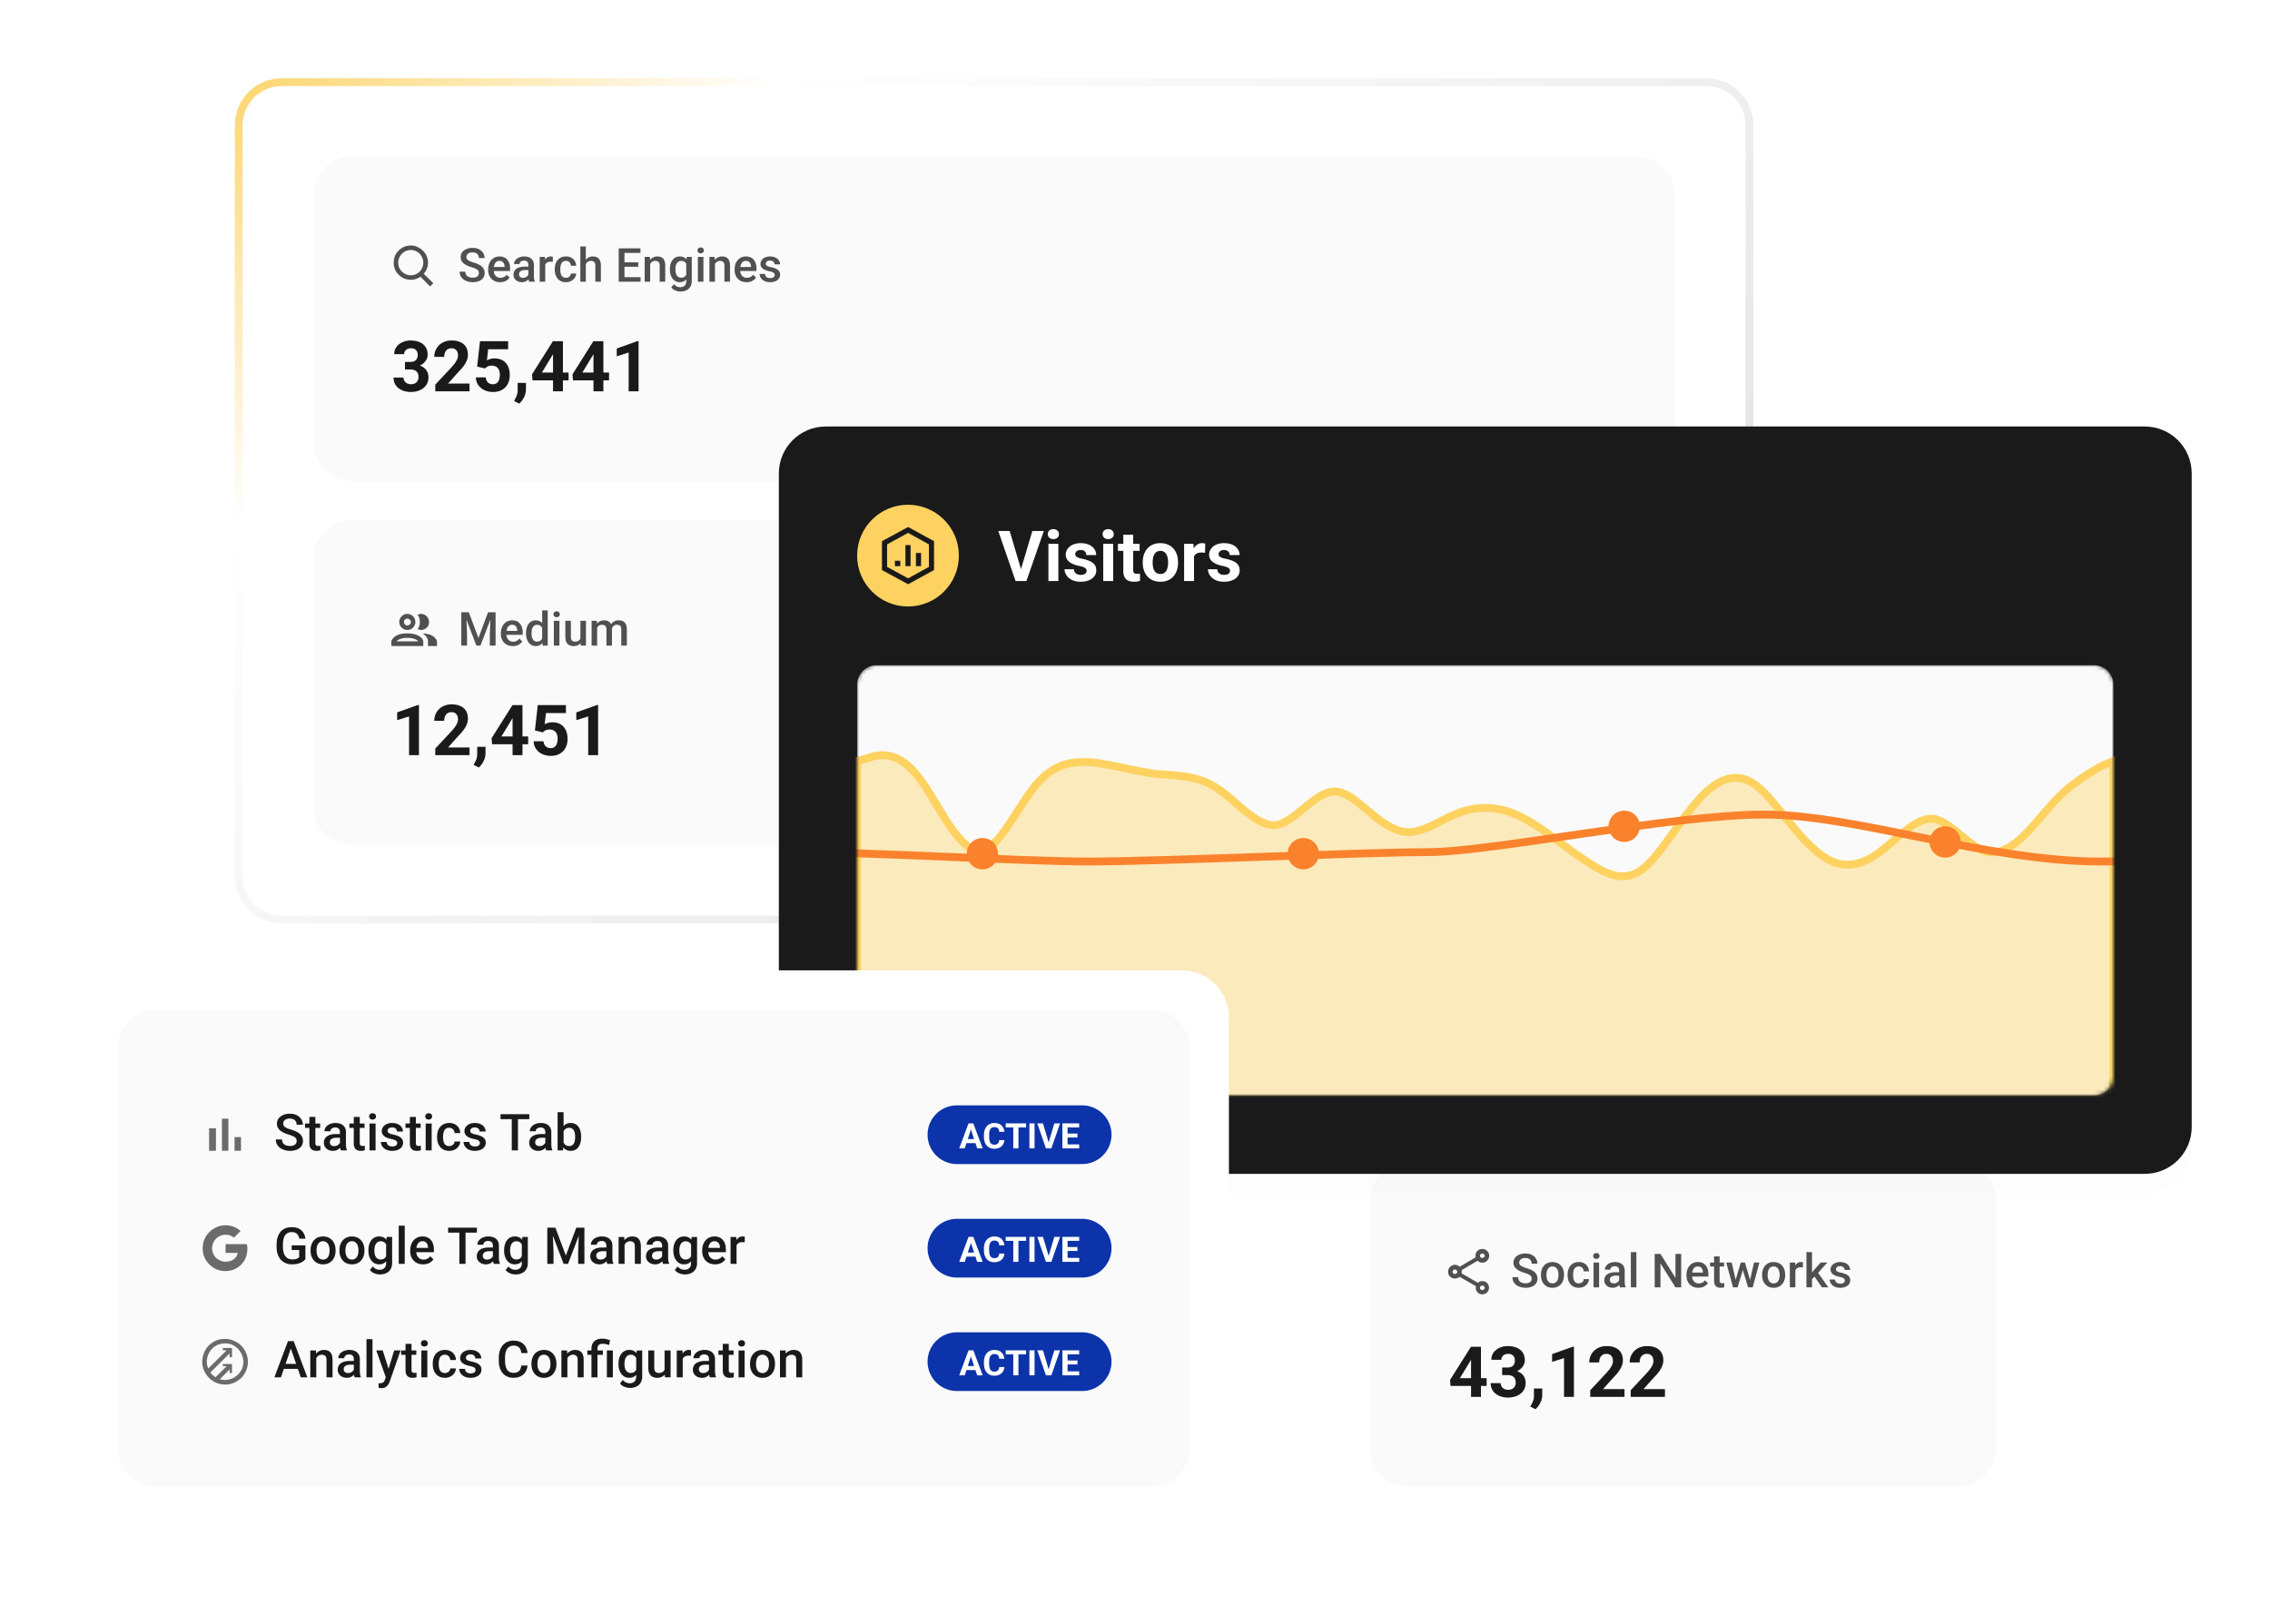 <svg xmlns="http://www.w3.org/2000/svg" width="580" height="415" fill="none" xmlns:v="https://vecta.io/nano"><style><![CDATA[.B{fill:#fff}.C{fill:#1a1a1a}.D{fill:#fafafa}.E{stroke-width:2}.F{fill:#505050}.G{fill-opacity:.01}.H{fill:#6b6b6b}.I{fill:#0c33a9}.J{color-interpolation-filters:sRGB}.K{flood-opacity:0}]]></style><g clip-path="url(#F)"><g class="B"><path d="M580 0H0V410H580V0Z"/><path d="M436 21H72c-6.075 0-11 4.925-11 11v192c0 6.075 4.925 11 11 11h364c6.075 0 11-4.925 11-11V32c0-6.075-4.925-11-11-11z"/></g><path d="M436 21H72C65.925 21 61 25.925 61 32V224C61 230.075 65.925 235 72 235H436C442.075 235 447 230.075 447 224V32C447 25.925 442.075 21 436 21Z" stroke="url(#E)" class="E"/><path d="M418 40H90c-5.523 0-10 4.477-10 10v63c0 5.523 4.477 10 10 10h328a10 10 0 0 0 10-10V50c0-5.523-4.477-10-10-10z" class="D"/><g class="F"><path d="M107.438 70.734a4.36 4.36 0 0 1-2.461.766 4.4 4.4 0 0 1-2.243-.602c-.656-.401-1.185-.93-1.586-1.586a4.43 4.43 0 0 1-.546-2.187 4.43 4.43 0 0 1 .546-2.187c.401-.656.93-1.185 1.586-1.586.693-.401 1.422-.602 2.188-.602a4.11 4.11 0 0 1 2.187.602c.693.401 1.24.93 1.641 1.586s.602 1.385.602 2.188c0 .547-.092 1.057-.274 1.531s-.456.912-.82 1.313l2.461 2.406-.821.82-2.46-2.461zm.71-3.609c0-.583-.145-1.112-.437-1.586a2.8 2.8 0 0 0-1.149-1.203 2.96 2.96 0 0 0-1.585-.437 3.25 3.25 0 0 0-1.641.437 3.31 3.31 0 0 0-1.148 1.203c-.292.474-.438 1.003-.438 1.586a3.25 3.25 0 0 0 .438 1.641 3.45 3.45 0 0 0 1.148 1.148 3.25 3.25 0 0 0 1.641.438 2.96 2.96 0 0 0 1.585-.437c.511-.292.894-.675 1.149-1.148a3.25 3.25 0 0 0 .437-1.641zm89.799 3.158a.71.71 0 0 0-.105-.381c-.071-.117-.205-.223-.404-.316s-.485-.18-.868-.258a7.46 7.46 0 0 1-.925-.264 2.92 2.92 0 0 1-.715-.381 1.59 1.59 0 0 1-.463-.527 1.45 1.45 0 0 1-.164-.703 1.63 1.63 0 0 1 .17-.732 1.85 1.85 0 0 1 .486-.609 2.37 2.37 0 0 1 .768-.416c.304-.102.644-.152 1.019-.152.531 0 .986.09 1.365.269s.676.416.879.721a1.78 1.78 0 0 1 .305 1.02h-1.412a.9.9 0 0 0-.129-.469c-.082-.148-.207-.268-.375-.357a1.34 1.34 0 0 0-.633-.141c-.242 0-.443.039-.603.117a.83.83 0 0 0-.352.293.75.75 0 0 0-.111.398c0 .106.019.201.058.287s.114.158.211.229.231.129.399.188a5.73 5.73 0 0 0 .644.17c.485.102.901.232 1.248.393s.621.359.809.609.281.559.281.938a1.65 1.65 0 0 1-.182.774 1.75 1.75 0 0 1-.515.603 2.59 2.59 0 0 1-.815.393c-.312.094-.664.141-1.054.141-.575 0-1.061-.102-1.459-.305s-.701-.471-.909-.791-.304-.66-.304-1.008h1.365c.016.262.088.471.217.627a1.11 1.11 0 0 0 .492.334 1.93 1.93 0 0 0 .615.1c.254 0 .467-.033.639-.1a.91.91 0 0 0 .392-.281.67.67 0 0 0 .135-.41zm-7.195 1.834a3.39 3.39 0 0 1-1.272-.228 2.8 2.8 0 0 1-.96-.65 2.88 2.88 0 0 1-.604-.978c-.141-.375-.211-.779-.211-1.213v-.234c0-.496.072-.945.217-1.348a3.07 3.07 0 0 1 .603-1.031 2.6 2.6 0 0 1 .914-.662c.352-.152.733-.228 1.143-.228.453 0 .85.076 1.189.228a2.23 2.23 0 0 1 .844.644c.227.273.395.6.504.978s.17.797.17 1.254v.604h-4.898v-1.014h3.504v-.111a1.98 1.98 0 0 0-.153-.715 1.21 1.21 0 0 0-.416-.539c-.188-.137-.437-.205-.75-.205a1.28 1.28 0 0 0-.627.152 1.23 1.23 0 0 0-.451.428c-.121.188-.215.414-.281.68s-.094.557-.094.885v.234c0 .277.037.535.111.773s.192.439.34.615a1.62 1.62 0 0 0 .539.416c.211.098.451.146.721.146a1.95 1.95 0 0 0 .908-.205 2.1 2.1 0 0 0 .692-.58l.744.721a2.92 2.92 0 0 1-.533.574 2.68 2.68 0 0 1-.803.439c-.313.113-.676.17-1.09.17zm-8.074-5.103V72h-1.412v-6.34h1.33l.082 1.353zm-.252 1.582l-.457-.006a4.13 4.13 0 0 1 .187-1.236 3.04 3.04 0 0 1 .516-.967c.223-.27.488-.477.797-.621a2.41 2.41 0 0 1 1.031-.223 2.49 2.49 0 0 1 .826.129 1.51 1.51 0 0 1 .639.404 1.87 1.87 0 0 1 .41.732c.094.3.141.662.141 1.096V72h-1.418v-4.102c0-.305-.045-.545-.135-.721s-.213-.307-.381-.381-.369-.117-.615-.117a1.37 1.37 0 0 0-.651.152 1.47 1.47 0 0 0-.486.416 2.03 2.03 0 0 0-.299.609 2.53 2.53 0 0 0-.105.738zm-2.696-2.936V72h-1.418v-6.34h1.418zm-1.511-1.664a.72.72 0 0 1 .211-.533c.144-.145.343-.217.597-.217s.448.072.592.217a.71.71 0 0 1 .217.533.7.7 0 0 1-.217.527c-.145.14-.342.211-.592.211s-.453-.07-.597-.211-.211-.316-.211-.527zm-2.748 1.664h1.283v6.164c0 .57-.121 1.055-.363 1.453s-.58.701-1.014.908-.936.316-1.506.316c-.242 0-.512-.035-.809-.105a3.25 3.25 0 0 1-.855-.34 2.13 2.13 0 0 1-.686-.603l.663-.832c.226.27.476.467.75.592a2.05 2.05 0 0 0 .861.188c.324 0 .6-.061.826-.182a1.27 1.27 0 0 0 .533-.522c.125-.231.188-.512.188-.844v-4.758l.129-1.435zm-4.307 3.24v-.123c0-.48.059-.918.176-1.312s.285-.74.504-1.025a2.19 2.19 0 0 1 .797-.662 2.34 2.34 0 0 1 1.06-.234c.41 0 .76.074 1.049.223a1.98 1.98 0 0 1 .732.639 3.16 3.16 0 0 1 .457.984c.114.379.198.801.252 1.266v.393a6.29 6.29 0 0 1-.257 1.242 3.44 3.44 0 0 1-.481.973 2.05 2.05 0 0 1-.738.633c-.293.149-.631.223-1.026.223-.386 0-.736-.08-1.048-.24s-.575-.385-.797-.674a3.12 3.12 0 0 1-.504-1.02c-.117-.391-.176-.822-.176-1.283zm1.412-.123v.123a3.83 3.83 0 0 0 .082.809c.059.25.147.471.264.662s.273.336.457.445.408.158.662.158c.332 0 .604-.07.814-.211a1.37 1.37 0 0 0 .493-.568c.117-.242.199-.512.246-.809v-1.061a2.63 2.63 0 0 0-.147-.645 1.72 1.72 0 0 0-.287-.521 1.2 1.2 0 0 0-.457-.352c-.184-.082-.4-.129-.65-.129s-.475.055-.662.164a1.34 1.34 0 0 0-.463.451c-.117.191-.205.414-.264.668a3.59 3.59 0 0 0-.088.814zm-6.445-1.763V72h-1.412v-6.34h1.33l.082 1.353zm-.252 1.582l-.457-.006a4.13 4.13 0 0 1 .187-1.236 3.04 3.04 0 0 1 .516-.967c.223-.27.488-.477.797-.621a2.41 2.41 0 0 1 1.031-.223 2.49 2.49 0 0 1 .826.129 1.51 1.51 0 0 1 .639.404 1.87 1.87 0 0 1 .41.732c.094.3.141.662.141 1.096V72h-1.418v-4.102c0-.305-.045-.545-.135-.721s-.213-.307-.381-.381-.369-.117-.615-.117a1.36 1.36 0 0 0-.65.152 1.46 1.46 0 0 0-.487.416 2.03 2.03 0 0 0-.299.609 2.53 2.53 0 0 0-.105.738zm-2.209 2.238V72h-4.529v-1.166h4.529zm-4.113-7.365V72h-1.471v-8.531h1.471zm3.521 3.562v1.148h-3.937v-1.148h3.937zm.563-3.562v1.172h-4.5v-1.172h4.5zM149.684 63v9h-1.407v-9h1.407zm-.246 5.596l-.458-.006a4.14 4.14 0 0 1 .182-1.213c.121-.371.289-.693.504-.967a2.24 2.24 0 0 1 1.799-.867c.312 0 .594.043.844.129a1.62 1.62 0 0 1 .656.416 1.8 1.8 0 0 1 .416.738c.094.304.146.668.146 1.102V72h-1.418v-4.084c0-.305-.045-.547-.134-.727a.78.78 0 0 0-.381-.387c-.168-.082-.373-.123-.615-.123a1.44 1.44 0 0 0-.674.152c-.192.102-.352.24-.481.416a1.93 1.93 0 0 0-.293.609c-.062.231-.093.477-.093.738zm-4.829 2.396a1.39 1.39 0 0 0 .621-.135 1.18 1.18 0 0 0 .452-.387 1.06 1.06 0 0 0 .193-.568h1.33c-.008.41-.129.783-.363 1.119s-.545.603-.932.803-.814.293-1.283.293c-.484 0-.906-.082-1.266-.246a2.5 2.5 0 0 1-.896-.691c-.238-.293-.418-.631-.539-1.014a4.19 4.19 0 0 1-.176-1.23v-.205a4.19 4.19 0 0 1 .176-1.231c.121-.387.301-.727.539-1.019s.537-.522.896-.686.78-.252 1.26-.252c.508 0 .953.101 1.336.305s.684.478.902.838.338.77.346 1.242h-1.33c-.012-.234-.07-.445-.176-.633a1.16 1.16 0 0 0-.433-.457c-.184-.113-.405-.17-.662-.17-.286 0-.522.059-.709.176a1.21 1.21 0 0 0-.44.469 2.27 2.27 0 0 0-.228.662 4.32 4.32 0 0 0-.065.756v.205a4.42 4.42 0 0 0 .065.762 2.18 2.18 0 0 0 .222.662 1.3 1.3 0 0 0 .446.463c.187.113.425.17.714.17zm-5.297-4.125V72H137.9v-6.34h1.348l.064 1.207zm1.94-1.248l-.012 1.313c-.086-.016-.179-.027-.281-.035l-.293-.012a1.79 1.79 0 0 0-.639.105 1.21 1.21 0 0 0-.463.293 1.3 1.3 0 0 0-.281.457 2.07 2.07 0 0 0-.117.604l-.322.023a4.94 4.94 0 0 1 .117-1.107c.078-.339.195-.639.351-.897a1.76 1.76 0 0 1 .598-.603 1.6 1.6 0 0 1 .838-.217 1.74 1.74 0 0 1 .275.023 1.18 1.18 0 0 1 .229.053zM135 70.729v-3.023c0-.227-.041-.422-.123-.586a.86.86 0 0 0-.375-.381 1.28 1.28 0 0 0-.621-.135c-.231 0-.43.039-.598.117a.96.96 0 0 0-.392.316.76.76 0 0 0-.141.451h-1.406a1.57 1.57 0 0 1 .181-.727c.121-.235.297-.443.528-.627a2.63 2.63 0 0 1 .826-.434c.32-.106.68-.158 1.078-.158.477 0 .898.08 1.266.24s.662.402.873.727.322.723.322 1.207v2.818a4.69 4.69 0 0 0 .059.779c.039.23.103.424.181.592V72h-1.447a2.52 2.52 0 0 1-.158-.58 4.76 4.76 0 0 1-.053-.691zm.205-2.584l.012.873h-1.014c-.262 0-.492.025-.691.076a1.49 1.49 0 0 0-.498.211.91.91 0 0 0-.299.34c-.067.133-.1.283-.1.451a.94.94 0 0 0 .117.463.83.83 0 0 0 .34.322c.153.078.336.117.551.117.289 0 .541-.059.756-.176s.391-.268.516-.439.191-.342.199-.498l.457.627a2.17 2.17 0 0 1-.24.516 2.47 2.47 0 0 1-.446.527 2.2 2.2 0 0 1-.65.404c-.25.105-.539.158-.867.158a2.42 2.42 0 0 1-1.108-.246c-.324-.168-.578-.393-.761-.674s-.276-.608-.276-.967a2.02 2.02 0 0 1 .188-.891 1.74 1.74 0 0 1 .562-.656c.246-.176.555-.309.914-.398a5.12 5.12 0 0 1 1.231-.141h1.107zm-7.418 3.972c-.469 0-.892-.076-1.271-.228a2.71 2.71 0 0 1-.961-.65c-.265-.277-.463-.603-.604-.978a3.44 3.44 0 0 1-.211-1.213v-.234c0-.496.072-.945.217-1.348s.346-.746.604-1.031a2.58 2.58 0 0 1 .914-.662c.351-.152.732-.228 1.142-.228.453 0 .85.076 1.19.228s.621.367.843.644.395.6.504.978a4.34 4.34 0 0 1 .17 1.254v.604h-4.898v-1.014h3.504v-.111a1.98 1.98 0 0 0-.153-.715c-.089-.223-.228-.402-.416-.539s-.437-.205-.75-.205a1.28 1.28 0 0 0-.627.152c-.179.098-.33.24-.451.428s-.215.414-.281.68-.094.557-.094.885v.234a2.56 2.56 0 0 0 .112.773 1.85 1.85 0 0 0 .339.615 1.63 1.63 0 0 0 .539.416 1.7 1.7 0 0 0 .721.146 1.95 1.95 0 0 0 .908-.205 2.1 2.1 0 0 0 .692-.58l.744.721a2.92 2.92 0 0 1-.533.574 2.68 2.68 0 0 1-.803.439c-.313.113-.676.17-1.09.17zm-5.432-2.314a1.25 1.25 0 0 0-.082-.469c-.05-.137-.142-.262-.275-.375s-.32-.223-.562-.328a8.46 8.46 0 0 0-.915-.334 10.18 10.18 0 0 1-1.125-.416c-.339-.156-.636-.336-.89-.539a2.31 2.31 0 0 1-.592-.709 1.98 1.98 0 0 1-.211-.932 2.06 2.06 0 0 1 .217-.949 2.17 2.17 0 0 1 .627-.738 3.04 3.04 0 0 1 .967-.486c.371-.113.781-.176 1.23-.176.633 0 1.178.117 1.635.352s.814.549 1.06.943a2.39 2.39 0 0 1 .375 1.307h-1.459a1.49 1.49 0 0 0-.181-.744 1.23 1.23 0 0 0-.539-.516c-.239-.125-.541-.187-.908-.187-.348 0-.637.053-.868.158s-.402.248-.515.428a1.12 1.12 0 0 0-.17.609c0 .16.037.307.111.439s.188.25.34.363.344.213.574.311a7.13 7.13 0 0 0 .815.281c.472.141.884.297 1.236.469s.645.359.879.574a2.13 2.13 0 0 1 .527.732 2.29 2.29 0 0 1 .176.92 2.14 2.14 0 0 1-.217.973 2.09 2.09 0 0 1-.621.732c-.265.199-.586.353-.961.463s-.785.158-1.242.158a4.58 4.58 0 0 1-1.213-.164 3.58 3.58 0 0 1-1.078-.498 2.57 2.57 0 0 1-.773-.844c-.192-.34-.288-.736-.288-1.189h1.471c0 .277.047.514.141.709a1.3 1.3 0 0 0 .404.48c.172.121.371.211.598.27a2.98 2.98 0 0 0 .738.088c.344 0 .631-.049.861-.147s.41-.234.528-.41.175-.379.175-.609z"/></g><g class="C"><path d="M163.158 87.177V100h-2.531v-9.905l-3.041.967v-1.995l5.3-1.89h.272zm-7.541 8.042v1.986h-9.22l-.123-1.538 5.335-8.464h2.013l-2.18 3.647-2.654 4.368h6.829zm-1.45-8.016V100h-2.531V87.203h2.531zm-8.886 8.016v1.986h-9.219l-.124-1.538 5.335-8.464h2.013l-2.18 3.647-2.654 4.368h6.829zm-1.45-8.016V100H141.3V87.203h2.531zm-9.439 10.661l-.009 1.696c0 .65-.164 1.306-.492 1.968s-.733 1.204-1.231 1.626l-1.318-.676.43-.809c.141-.27.258-.566.352-.888a3.92 3.92 0 0 0 .141-1.098v-1.819h2.127zm-10.459-3.691l-2.022-.483.73-6.486h7.189v2.048h-5.106l-.317 2.839c.17-.1.428-.205.774-.316a3.6 3.6 0 0 1 1.16-.176c.621 0 1.172.097 1.652.29a3.27 3.27 0 0 1 1.222.844c.34.369.597.82.773 1.354s.264 1.137.264 1.811a5 5 0 0 1-.264 1.626c-.176.51-.442.967-.8 1.371-.357.398-.805.712-1.344.94s-1.178.343-1.916.343a5.24 5.24 0 0 1-1.6-.246c-.51-.164-.97-.407-1.38-.73a3.76 3.76 0 0 1-.975-1.169 3.52 3.52 0 0 1-.378-1.582h2.513c.036.363.129.677.282.94a1.65 1.65 0 0 0 .624.598c.258.141.559.211.905.211.322 0 .598-.061.826-.184a1.5 1.5 0 0 0 .554-.51c.14-.223.243-.481.307-.773.071-.299.106-.621.106-.967a3.36 3.36 0 0 0-.123-.941 2 2 0 0 0-.378-.729 1.68 1.68 0 0 0-.65-.475c-.258-.111-.56-.167-.906-.167-.468 0-.832.073-1.09.22-.252.147-.462.314-.632.501zm-3.964 3.85V100h-8.754v-1.687l4.139-4.439c.417-.463.745-.87.985-1.222.24-.357.413-.677.518-.958.112-.287.167-.559.167-.817 0-.387-.064-.718-.193-.993a1.44 1.44 0 0 0-.571-.65c-.246-.152-.551-.228-.914-.228-.387 0-.721.094-1.002.281s-.487.448-.633.782a2.89 2.89 0 0 0-.211 1.134h-2.54a4.13 4.13 0 0 1 .545-2.092c.363-.639.876-1.146 1.538-1.521.662-.381 1.447-.571 2.355-.571.897 0 1.653.146 2.268.439.621.287 1.09.703 1.406 1.248.323.539.484 1.183.484 1.933a3.91 3.91 0 0 1-.202 1.239 5.61 5.61 0 0 1-.581 1.195 9.51 9.51 0 0 1-.896 1.195l-1.169 1.257-2.224 2.496h5.485zm-16.497-5.52h1.353c.434 0 .791-.073 1.072-.22s.49-.363.624-.633c.141-.275.211-.595.211-.958 0-.328-.064-.618-.193-.87a1.31 1.31 0 0 0-.571-.598c-.258-.146-.583-.22-.976-.22a2.01 2.01 0 0 0-.861.185 1.57 1.57 0 0 0-.633.519c-.158.223-.237.492-.237.809h-2.54c0-.703.187-1.315.562-1.837.381-.522.891-.929 1.529-1.222a5 5 0 0 1 2.11-.439c.867 0 1.626.141 2.276.422.651.275 1.157.683 1.521 1.222s.545 1.207.545 2.004a2.63 2.63 0 0 1-.282 1.178c-.187.375-.457.715-.808 1.019-.346.299-.768.539-1.266.721-.498.176-1.057.264-1.679.264h-1.757v-1.345zm0 1.925v-1.309h1.757c.698 0 1.31.079 1.837.237s.97.387 1.328.685a2.85 2.85 0 0 1 .808 1.046c.182.398.273.841.273 1.327 0 .598-.115 1.131-.343 1.6a3.36 3.36 0 0 1-.967 1.178c-.41.322-.891.568-1.441.738-.551.164-1.152.246-1.802.246a5.84 5.84 0 0 1-1.591-.22 4.73 4.73 0 0 1-1.406-.677 3.48 3.48 0 0 1-1.002-1.143c-.246-.463-.369-1.011-.369-1.644h2.54c0 .328.082.621.246.879s.389.46.677.606a2.15 2.15 0 0 0 .975.22c.404 0 .75-.073 1.037-.22a1.58 1.58 0 0 0 .668-.633c.158-.275.238-.595.238-.958 0-.469-.085-.844-.255-1.125a1.51 1.51 0 0 0-.73-.633c-.316-.135-.691-.202-1.125-.202h-1.353z"/></g><path d="M418 133H90c-5.523 0-10 4.477-10 10v63c0 5.523 4.477 10 10 10h328a10 10 0 0 0 10-10v-63a10 10 0 0 0-10-10z" class="D"/><g class="F"><path d="M106.125 158.977c0 .546-.201 1.02-.602 1.421s-.893.602-1.476.602c-.547 0-1.021-.201-1.422-.602s-.602-.875-.602-1.421c0-.584.201-1.076.602-1.477s.875-.602 1.422-.602c.583 0 1.075.201 1.476.602s.602.893.602 1.477zm-1.148 0c0-.256-.092-.456-.274-.602-.182-.182-.401-.273-.656-.273-.219 0-.419.091-.602.273-.146.146-.218.346-.218.602a.94.94 0 0 0 .218.601c.183.182.383.274.602.274.255 0 .474-.092.656-.274s.274-.383.274-.601zm6.671 6.125h-2.296v-1.204c0-.328-.092-.638-.274-.929s-.383-.529-.601-.711c-.219-.219-.401-.347-.547-.383.838.036 1.567.182 2.187.437.474.219.857.511 1.149.876.218.255.346.492.382.71v1.204zM100 163.898c.036-.255.182-.51.438-.765.291-.365.71-.656 1.257-.875.657-.255 1.44-.383 2.352-.383.948 0 1.75.128 2.406.383.547.219.985.51 1.313.875.218.255.346.51.382.765v1.204H100v-1.204zm6.891 0c-.219-.218-.493-.401-.821-.546-.547-.219-1.221-.329-2.023-.329-.766 0-1.404.11-1.914.329-.365.145-.638.328-.821.546h5.579zm.382-4.921c0 .656-.182 1.257-.546 1.804.401.219.838.274 1.312.164a2 2 0 0 0 1.149-.711c.291-.364.437-.783.437-1.257a1.96 1.96 0 0 0-.437-1.258c-.292-.401-.675-.657-1.149-.766s-.911-.055-1.312.164a3.28 3.28 0 0 1 .546 1.86zm45.299.972V165h-1.412v-6.34h1.33l.082 1.289zm-.228 1.647l-.481-.006c0-.438.055-.842.164-1.213s.27-.693.481-.967.472-.49.785-.639.682-.228 1.096-.228a2.32 2.32 0 0 1 .791.129c.242.082.451.213.627.392a1.75 1.75 0 0 1 .41.692c.097.281.146.621.146 1.019V165h-1.412v-4.102c0-.308-.047-.55-.14-.726a.78.78 0 0 0-.393-.375c-.168-.078-.369-.117-.604-.117-.265 0-.492.05-.679.152a1.25 1.25 0 0 0-.451.416c-.117.176-.204.379-.258.609a3.18 3.18 0 0 0-.082.739zm3.931-.375l-.662.146c0-.383.053-.744.158-1.084.11-.344.268-.644.475-.902s.471-.467.779-.615.663-.223 1.061-.223c.324 0 .613.045.867.135s.477.222.656.41.317.432.411.732.14.657.14 1.078V165h-1.418v-4.107c0-.321-.047-.569-.14-.745a.74.74 0 0 0-.387-.363c-.168-.067-.369-.105-.604-.105-.218 0-.412.041-.58.123a1.15 1.15 0 0 0-.416.334 1.49 1.49 0 0 0-.258.486c-.054.184-.082.383-.082.598zm-7.98 2.285v-4.846h1.418V165h-1.336l-.082-1.494zm.199-1.318l.475-.012a4.65 4.65 0 0 1-.141 1.178c-.094.355-.238.666-.433.931a2.03 2.03 0 0 1-.75.615c-.305.145-.67.217-1.096.217-.309 0-.592-.045-.85-.135a1.73 1.73 0 0 1-.668-.416c-.183-.187-.326-.431-.427-.732s-.153-.66-.153-1.078v-4.096h1.412v4.108c0 .23.028.423.082.58.055.152.129.275.223.369a.79.79 0 0 0 .328.199c.125.039.258.059.399.059.402 0 .718-.079.949-.235a1.3 1.3 0 0 0 .498-.644c.101-.27.152-.573.152-.908zm-5.56-3.528V165h-1.418v-6.34h1.418zm-1.512-1.664a.72.72 0 0 1 .211-.533c.144-.145.344-.217.597-.217s.448.072.592.217a.71.71 0 0 1 .217.533.7.7 0 0 1-.217.527c-.144.141-.342.211-.592.211s-.453-.07-.597-.211-.211-.316-.211-.527zm-2.895 6.692V156h1.418v9h-1.283l-.135-1.312zm-4.125-1.788v-.123c0-.48.057-.918.17-1.312s.278-.74.492-1.026a2.17 2.17 0 0 1 .786-.662c.308-.156.656-.234 1.043-.234s.718.074 1.007.223.536.361.739.638a3.32 3.32 0 0 1 .486.985c.121.379.207.8.258 1.265v.393c-.051.453-.137.867-.258 1.242s-.283.699-.486.973a2.11 2.11 0 0 1-.744.633c-.29.148-.627.222-1.014.222s-.729-.08-1.037-.24-.565-.385-.78-.674-.378-.629-.492-1.019a4.59 4.59 0 0 1-.17-1.284zm1.412-.123v.123a4.05 4.05 0 0 0 .077.809c.054.25.138.471.252.662a1.28 1.28 0 0 0 .439.445 1.29 1.29 0 0 0 .656.159c.321 0 .584-.071.791-.211a1.44 1.44 0 0 0 .487-.569 2.64 2.64 0 0 0 .246-.808v-1.061c-.024-.23-.073-.445-.147-.644a1.72 1.72 0 0 0-.287-.522c-.121-.152-.271-.269-.451-.351s-.385-.129-.627-.129c-.258 0-.477.054-.656.164s-.328.26-.446.451-.197.414-.252.668a3.84 3.84 0 0 0-.082.814zm-4.793 3.34c-.468 0-.892-.076-1.271-.228s-.695-.373-.961-.651a2.81 2.81 0 0 1-.603-.978 3.42 3.42 0 0 1-.211-1.213v-.235c0-.496.072-.945.216-1.347a3.05 3.05 0 0 1 .604-1.031 2.6 2.6 0 0 1 .914-.663 2.85 2.85 0 0 1 1.143-.228c.453 0 .849.076 1.189.228a2.25 2.25 0 0 1 .844.645 2.69 2.69 0 0 1 .504.979c.113.378.17.796.17 1.253v.604h-4.899v-1.014h3.504v-.111c-.008-.254-.059-.492-.152-.715a1.22 1.22 0 0 0-.416-.539c-.188-.137-.438-.205-.75-.205-.235 0-.444.051-.627.152s-.33.241-.451.428-.215.414-.282.68c-.062.261-.093.556-.093.884v.235c0 .277.037.535.111.773s.191.44.34.616a1.62 1.62 0 0 0 .539.416c.211.102.451.146.721.146.339 0 .642-.068.908-.205s.496-.33.691-.58l.744.721c-.136.199-.314.39-.533.574a2.57 2.57 0 0 1-.803.439c-.312.114-.675.17-1.09.17zm-12.556-8.648h1.312l2.467 6.58 2.461-6.58h1.313L122.76 165h-1.043l-3.252-8.531zm-.598 0h1.248l.217 5.695V165h-1.465v-8.531zm7.5 0h1.254V165h-1.471v-2.836l.217-5.695z"/></g><g class="C"><path d="M152.822 180.177V193h-2.531v-9.905l-3.041.967v-1.996l5.3-1.889h.272zm-14.124 6.996l-2.021-.484.729-6.486h7.19v2.048h-5.107l-.316 2.839c.17-.1.428-.205.773-.317s.733-.175 1.16-.175c.622 0 1.172.096 1.653.29s.887.474 1.221.843a3.67 3.67 0 0 1 .774 1.354c.176.533.264 1.137.264 1.811a4.99 4.99 0 0 1-.264 1.625 4.04 4.04 0 0 1-.8 1.372 3.74 3.74 0 0 1-1.345.94c-.539.229-1.177.343-1.916.343-.55 0-1.084-.082-1.599-.246s-.97-.408-1.38-.73a3.76 3.76 0 0 1-.976-1.169c-.24-.463-.366-.99-.378-1.582h2.514a2.31 2.31 0 0 0 .281.941c.158.257.366.457.624.597a1.86 1.86 0 0 0 .906.211c.322 0 .597-.061.826-.184a1.49 1.49 0 0 0 .553-.51 2.39 2.39 0 0 0 .308-.774c.07-.298.106-.621.106-.966a3.32 3.32 0 0 0-.124-.941 2.02 2.02 0 0 0-.377-.729c-.17-.205-.387-.364-.651-.475-.258-.111-.559-.167-.905-.167-.469 0-.832.073-1.09.22-.252.146-.463.313-.633.501zm-3.753 1.046v1.986h-9.219l-.123-1.538 5.335-8.464h2.012l-2.179 3.648-2.655 4.368h6.829zm-1.45-8.016V193h-2.531v-12.797h2.531z"/><use href="#G"/><path d="M119.969 191.022V193h-8.754v-1.688l4.139-4.438c.417-.463.745-.87.985-1.222s.413-.676.518-.958c.112-.287.167-.559.167-.817 0-.387-.064-.718-.193-.993-.129-.281-.319-.498-.571-.651-.246-.152-.551-.228-.914-.228-.387 0-.721.094-1.002.281s-.487.448-.633.782-.211.712-.211 1.134h-2.54a4.13 4.13 0 0 1 .545-2.092c.363-.638.876-1.145 1.538-1.52.662-.381 1.447-.571 2.355-.571.897 0 1.653.146 2.268.439.621.287 1.09.703 1.406 1.248.323.539.484 1.184.484 1.934a3.91 3.91 0 0 1-.202 1.239c-.135.398-.329.797-.581 1.195a9.59 9.59 0 0 1-.896 1.196l-1.169 1.256-2.224 2.496h5.485zm-12.92-10.845V193h-2.531v-9.905l-3.041.967v-1.996l5.299-1.889h.273z"/></g><g filter="url(#B)" class="B G"><use href="#H"/></g><use href="#H" class="B"/><path d="M500 297H360a10 10 0 0 0-10 10v63a10 10 0 0 0 10 10h140a10 10 0 0 0 10-10v-63a10 10 0 0 0-10-10z" class="D"/><g class="F"><path d="M377.602 327.844a1.67 1.67 0 0 1 1.148-.438c.474 0 .875.164 1.203.492a1.64 1.64 0 0 1 .492 1.204c0 .474-.164.875-.492 1.203s-.729.492-1.203.492-.875-.164-1.203-.492-.492-.729-.492-1.203c0-.11.018-.237.054-.383l-4.156-2.407c-.364.292-.784.438-1.258.438-.437 0-.838-.164-1.203-.492-.328-.328-.492-.729-.492-1.203 0-.511.164-.93.492-1.258.365-.365.766-.547 1.203-.547.474 0 .894.164 1.258.492l4.102-2.406c-.037-.146-.055-.274-.055-.383 0-.51.164-.93.492-1.258.365-.328.784-.492 1.258-.492s.875.164 1.203.492c.365.328.547.748.547 1.258 0 .474-.182.893-.547 1.258-.328.328-.729.492-1.203.492-.438 0-.839-.164-1.203-.492l-4.102 2.406c.037.146.055.274.055.383s-.018.255-.055.438l4.157 2.406zm1.75-6.891a.52.52 0 0 0-.219-.437c-.11-.11-.237-.164-.383-.164s-.292.054-.438.164c-.109.109-.164.255-.164.437 0 .146.055.274.164.383a.73.73 0 0 0 .438.164c.146 0 .273-.055.383-.164.146-.109.219-.237.219-.383zm-7.602 4.649c.146 0 .273-.055.383-.164.146-.11.219-.237.219-.383a.52.52 0 0 0-.219-.438c-.11-.109-.237-.164-.383-.164a.73.73 0 0 0-.438.164c-.109.11-.164.255-.164.438 0 .146.055.273.164.383a.73.73 0 0 0 .438.164zm6.398 3.5c0 .182.055.328.164.437a.73.73 0 0 0 .438.164c.146 0 .273-.055.383-.164.146-.109.219-.237.219-.383a.52.52 0 0 0-.219-.437c-.11-.11-.237-.164-.383-.164s-.292.054-.438.164c-.109.109-.164.237-.164.383zm93.217-1.819c0-.14-.035-.267-.105-.381s-.205-.222-.405-.316-.484-.18-.867-.258c-.336-.074-.644-.162-.926-.264a2.93 2.93 0 0 1-.714-.38 1.6 1.6 0 0 1-.463-.528 1.45 1.45 0 0 1-.164-.703c0-.258.056-.502.17-.732a1.85 1.85 0 0 1 .486-.61c.211-.175.467-.314.768-.416a3.22 3.22 0 0 1 1.019-.152c.531 0 .986.09 1.365.269s.676.417.879.721a1.79 1.79 0 0 1 .305 1.02h-1.412c0-.168-.043-.324-.129-.469a.94.94 0 0 0-.375-.357 1.34 1.34 0 0 0-.633-.141c-.242 0-.443.039-.603.117a.82.82 0 0 0-.352.293.75.75 0 0 0-.111.399.69.69 0 0 0 .058.287.68.68 0 0 0 .211.228c.098.067.231.129.399.188s.386.115.644.17c.485.101.901.232 1.248.392s.621.36.809.61.281.558.281.937c0 .281-.06.539-.182.773s-.289.432-.515.604-.498.299-.815.393a3.69 3.69 0 0 1-1.054.14c-.575 0-1.061-.101-1.459-.305s-.702-.47-.909-.791a1.83 1.83 0 0 1-.304-1.007h1.365c.016.261.088.47.217.627s.297.263.492.334a1.94 1.94 0 0 0 .615.099c.254 0 .467-.033.639-.099a.91.91 0 0 0 .392-.282.67.67 0 0 0 .135-.41zm-8.39-7.283v9h-1.418v-9h1.418zm3.937 2.66l-2.76 3.059-1.511 1.547-.37-1.196 1.143-1.412 1.793-1.998h1.705zm-1.4 6.34l-2.057-2.977.891-.99 2.8 3.967h-1.634zm-6.785-5.133V329h-1.413v-6.34h1.348l.065 1.207zm1.939-1.248l-.012 1.313a2.68 2.68 0 0 0-.281-.036l-.293-.011a1.79 1.79 0 0 0-.639.105 1.21 1.21 0 0 0-.462.293c-.122.125-.215.278-.282.457a2.07 2.07 0 0 0-.117.604l-.322.023c0-.398.039-.767.117-1.107s.195-.639.352-.897.359-.459.597-.603a1.6 1.6 0 0 1 .838-.217c.086 0 .178.008.276.023s.177.034.228.053zM450.23 325.9v-.134c0-.457.067-.881.2-1.272a3.01 3.01 0 0 1 .574-1.025c.254-.293.562-.52.926-.68s.781-.246 1.242-.246.879.082 1.242.246a2.58 2.58 0 0 1 .932.68c.254.289.447.631.58 1.025a3.94 3.94 0 0 1 .199 1.272v.134c0 .457-.066.881-.199 1.272a3.04 3.04 0 0 1-.58 1.025c-.254.293-.563.516-.926.68s-.775.24-1.236.24-.881-.08-1.248-.24-.672-.391-.926-.68a3.03 3.03 0 0 1-.58-1.025c-.133-.391-.2-.815-.2-1.272zm1.413-.134v.134a3.62 3.62 0 0 0 .087.809 2.06 2.06 0 0 0 .276.668c.125.191.285.342.48.451a1.41 1.41 0 0 0 .698.164c.261 0 .488-.054.679-.164.196-.109.356-.26.481-.451s.217-.414.275-.668.094-.523.094-.809v-.134a3.25 3.25 0 0 0-.094-.797 2.03 2.03 0 0 0-.281-.674 1.34 1.34 0 0 0-.481-.457 1.32 1.32 0 0 0-.685-.17 1.36 1.36 0 0 0-1.166.627c-.125.195-.217.42-.276.674s-.087.515-.087.797zm-8.327 1.828l1.465-4.934h.903l-.246 1.477-1.477 4.863h-.809l.164-1.406zm-.861-4.934l1.143 4.957.093 1.383h-.902l-1.717-6.34h1.383zm4.6 4.899l1.107-4.899h1.377l-1.711 6.34h-.902l.129-1.441zm-1.219-4.899l1.447 4.875.182 1.465h-.809l-1.494-4.869-.246-1.471h.92zm-5.332 0v1.031h-3.574v-1.031h3.574zm-2.543-1.553h1.412v6.141c0 .195.027.346.082.451a.44.44 0 0 0 .24.205 1.1 1.1 0 0 0 .358.053 2.13 2.13 0 0 0 .281-.018l.217-.035.006 1.078a3.38 3.38 0 0 1-.411.094c-.152.028-.328.041-.527.041-.324 0-.611-.056-.861-.17s-.446-.306-.586-.568-.211-.609-.211-1.043v-6.229zm-4.002 8.01c-.469 0-.893-.076-1.271-.228a2.71 2.71 0 0 1-.961-.651 2.88 2.88 0 0 1-.604-.978 3.42 3.42 0 0 1-.211-1.213v-.235c0-.496.072-.945.217-1.347a3.08 3.08 0 0 1 .603-1.031 2.61 2.61 0 0 1 .914-.663c.352-.152.733-.228 1.143-.228.453 0 .85.076 1.19.228a2.23 2.23 0 0 1 .843.645 2.66 2.66 0 0 1 .504.979c.113.378.17.796.17 1.253v.604h-4.898v-1.014h3.504v-.111c-.008-.254-.059-.492-.153-.715a1.21 1.21 0 0 0-.416-.539c-.187-.137-.437-.205-.75-.205a1.28 1.28 0 0 0-.627.152c-.179.098-.33.241-.451.428s-.215.414-.281.68a3.78 3.78 0 0 0-.094.884v.235c0 .277.037.535.111.773a1.87 1.87 0 0 0 .34.616c.149.175.328.314.539.416s.451.146.721.146a1.95 1.95 0 0 0 .908-.205 2.09 2.09 0 0 0 .692-.58l.744.721c-.137.199-.315.39-.533.574a2.57 2.57 0 0 1-.803.439c-.316.113-.676.17-1.09.17zm-4.406-8.648V329h-1.471l-3.826-6.111V329h-1.471v-8.531h1.471l3.838 6.123v-6.123h1.459zM418.109 320v9h-1.418v-9h1.418zm-4.406 7.729v-3.024c0-.226-.041-.422-.123-.586s-.207-.291-.375-.381-.371-.134-.621-.134c-.23 0-.43.039-.598.117s-.298.183-.392.316a.76.76 0 0 0-.141.451h-1.406a1.55 1.55 0 0 1 .182-.726 1.92 1.92 0 0 1 .527-.627c.23-.184.506-.328.826-.434a3.45 3.45 0 0 1 1.078-.158c.477 0 .899.08 1.266.24s.662.403.873.727.322.722.322 1.207v2.818a4.69 4.69 0 0 0 .059.779 2.52 2.52 0 0 0 .181.592V329h-1.447a2.52 2.52 0 0 1-.158-.58 4.76 4.76 0 0 1-.053-.691zm.205-2.584l.012.873h-1.014c-.261 0-.492.025-.691.076a1.42 1.42 0 0 0-.498.211c-.133.093-.233.207-.299.34a1 1 0 0 0-.1.451.93.93 0 0 0 .118.463c.078.136.191.244.339.322s.336.117.551.117c.289 0 .541-.059.756-.176a1.55 1.55 0 0 0 .516-.439c.125-.176.191-.342.199-.498l.457.627c-.047.16-.127.332-.24.515a2.5 2.5 0 0 1-.446.528 2.19 2.19 0 0 1-.65.404c-.25.105-.539.158-.867.158-.414 0-.783-.082-1.108-.246a1.92 1.92 0 0 1-.761-.674c-.183-.282-.276-.607-.276-.967 0-.335.063-.632.188-.89a1.73 1.73 0 0 1 .562-.656c.246-.175.555-.309.914-.399s.77-.14 1.231-.14h1.107zm-5.326-2.485V329h-1.418v-6.34h1.418zm-1.512-1.664c0-.215.071-.392.211-.533s.344-.217.598-.217.447.072.592.217.217.318.217.533a.7.7 0 0 1-.217.527c-.144.14-.342.211-.592.211s-.453-.07-.598-.211-.211-.316-.211-.527zm-3.679 6.996c.23 0 .437-.045.621-.135a1.17 1.17 0 0 0 .451-.386c.117-.164.182-.354.193-.569h1.33c-.007.41-.129.784-.363 1.119s-.545.604-.932.803-.814.293-1.283.293c-.484 0-.906-.082-1.265-.246a2.46 2.46 0 0 1-.897-.691c-.238-.293-.418-.631-.539-1.014a4.19 4.19 0 0 1-.176-1.23v-.206a4.19 4.19 0 0 1 .176-1.23c.121-.387.301-.727.539-1.02a2.45 2.45 0 0 1 .897-.685c.359-.168.779-.252 1.259-.252.508 0 .953.102 1.336.305s.684.478.903.838.338.769.345 1.242h-1.33c-.011-.235-.07-.446-.176-.633a1.16 1.16 0 0 0-.433-.457c-.184-.113-.404-.17-.662-.17-.285 0-.522.059-.709.176a1.18 1.18 0 0 0-.44.468c-.105.196-.181.417-.228.663a4.31 4.31 0 0 0-.065.755v.206c0 .261.022.515.065.761a2.18 2.18 0 0 0 .222.662c.11.192.258.346.446.463s.426.17.715.17zm-9.668-2.092v-.134c0-.457.066-.881.199-1.272s.324-.736.574-1.025.563-.52.926-.68.781-.246 1.242-.246.879.082 1.242.246a2.58 2.58 0 0 1 .932.68c.254.289.447.631.58 1.025a3.94 3.94 0 0 1 .199 1.272v.134c0 .457-.066.881-.199 1.272a3.04 3.04 0 0 1-.58 1.025c-.254.293-.563.516-.926.68s-.775.24-1.236.24-.881-.08-1.248-.24-.672-.391-.926-.68a3.01 3.01 0 0 1-.58-1.025c-.133-.39-.199-.815-.199-1.272zm1.412-.134v.134c0 .286.029.555.088.809a2.06 2.06 0 0 0 .275.668c.125.191.285.342.481.451s.427.164.697.164c.262 0 .488-.054.679-.164a1.41 1.41 0 0 0 .481-.451c.125-.191.217-.414.275-.668s.094-.523.094-.809v-.134a3.25 3.25 0 0 0-.094-.797 2.03 2.03 0 0 0-.281-.674c-.125-.195-.285-.348-.48-.457s-.42-.17-.686-.17-.496.057-.691.17-.35.262-.475.457a2.11 2.11 0 0 0-.275.674c-.059.25-.088.515-.088.797zm-3.78 1.037a1.25 1.25 0 0 0-.082-.469c-.05-.137-.142-.262-.275-.375s-.32-.223-.562-.328a7.33 7.33 0 0 0-.915-.334 10.24 10.24 0 0 1-1.125-.416c-.339-.156-.636-.336-.89-.539a2.27 2.27 0 0 1-.592-.709c-.141-.265-.211-.58-.211-.932a2.05 2.05 0 0 1 .217-.949 2.17 2.17 0 0 1 .627-.738 3.01 3.01 0 0 1 .967-.487c.371-.117.781-.175 1.23-.175.633 0 1.178.117 1.635.351s.814.549 1.06.943.375.831.375 1.307h-1.459a1.49 1.49 0 0 0-.181-.744 1.23 1.23 0 0 0-.539-.516c-.239-.125-.541-.187-.908-.187-.348 0-.637.053-.868.158s-.402.248-.515.428a1.11 1.11 0 0 0-.17.609.89.89 0 0 0 .111.44c.074.129.188.25.34.363a2.77 2.77 0 0 0 .574.31 7.19 7.19 0 0 0 .815.282c.472.14.884.297 1.236.468s.645.36.879.575a2.13 2.13 0 0 1 .527.732 2.29 2.29 0 0 1 .176.92 2.14 2.14 0 0 1-.217.973c-.144.285-.351.529-.621.732s-.586.354-.961.463-.785.158-1.242.158a4.58 4.58 0 0 1-1.213-.164c-.394-.109-.754-.275-1.078-.498s-.582-.508-.773-.844-.288-.736-.288-1.189h1.471c0 .277.047.514.141.709a1.3 1.3 0 0 0 .404.48c.172.121.371.211.598.27a3.01 3.01 0 0 0 .738.088c.344 0 .631-.049.861-.147s.41-.234.528-.41.175-.379.175-.609z"/></g><g class="C"><path d="M425.406 355.022V357h-8.754v-1.688l4.14-4.438c.416-.463.744-.87.984-1.222s.413-.676.519-.958.167-.559.167-.817c0-.387-.065-.718-.193-.993-.129-.281-.32-.498-.572-.651-.246-.152-.551-.228-.914-.228-.387 0-.721.094-1.002.281-.275.188-.486.448-.633.782-.14.334-.21.712-.21 1.134h-2.541a4.13 4.13 0 0 1 .545-2.092c.364-.638.876-1.145 1.538-1.52.663-.381 1.448-.571 2.356-.571.896 0 1.652.146 2.268.439.621.287 1.089.703 1.406 1.248.322.539.483 1.184.483 1.934 0 .422-.067.835-.202 1.239-.135.398-.328.797-.58 1.195-.246.393-.545.791-.897 1.196l-1.168 1.256-2.224 2.496h5.484zm-10.336 0V357h-8.754v-1.688l4.14-4.438c.416-.463.744-.87.984-1.222s.414-.676.519-.958c.111-.287.167-.559.167-.817 0-.387-.064-.718-.193-.993-.129-.281-.32-.498-.572-.651-.246-.152-.55-.228-.914-.228-.386 0-.72.094-1.002.281-.275.188-.486.448-.633.782-.14.334-.21.712-.21 1.134h-2.54a4.13 4.13 0 0 1 .544-2.092 4 4 0 0 1 1.539-1.52c.662-.381 1.447-.571 2.355-.571.896 0 1.652.146 2.268.439.621.287 1.089.703 1.406 1.248.322.539.483 1.184.483 1.934 0 .422-.067.835-.202 1.239-.135.398-.328.797-.58 1.195a9.69 9.69 0 0 1-.896 1.196l-1.169 1.256-2.224 2.496h5.484zm-12.92-10.845V357h-2.531v-9.905l-3.041.967v-1.996l5.3-1.889h.272zm-8.094 10.687l-.009 1.697c0 .65-.164 1.306-.492 1.968s-.733 1.204-1.231 1.626l-1.318-.676.431-.809a4.92 4.92 0 0 0 .351-.888 3.92 3.92 0 0 0 .141-1.098v-1.82h2.127zm-10.248-5.361h1.353c.434 0 .791-.073 1.072-.22s.49-.363.624-.633c.141-.275.211-.594.211-.958 0-.328-.064-.618-.193-.87-.123-.258-.313-.457-.571-.597-.258-.147-.583-.22-.976-.22a2.01 2.01 0 0 0-.861.184 1.57 1.57 0 0 0-.633.519c-.158.223-.237.492-.237.809h-2.54c0-.704.187-1.316.562-1.837.381-.522.891-.929 1.529-1.222a5 5 0 0 1 2.11-.439c.867 0 1.626.14 2.276.421s1.157.683 1.521 1.222.545 1.207.545 2.004c0 .404-.094.797-.282 1.178-.187.375-.457.715-.808 1.019s-.768.539-1.266.721c-.498.176-1.057.264-1.679.264h-1.757v-1.345zm0 1.925v-1.31h1.757c.698 0 1.31.079 1.837.237s.97.387 1.327.686c.358.293.627.642.809 1.046.182.398.273.841.273 1.327 0 .598-.115 1.131-.343 1.6a3.35 3.35 0 0 1-.967 1.177c-.41.323-.891.569-1.441.739-.551.164-1.152.246-1.802.246-.539 0-1.07-.073-1.591-.22s-.984-.378-1.406-.677c-.416-.304-.75-.685-1.002-1.142-.246-.463-.369-1.011-.369-1.644h2.54c0 .328.082.621.246.879s.389.46.677.607.618.219.975.219c.404 0 .75-.073 1.037-.219a1.59 1.59 0 0 0 .668-.633c.158-.276.238-.595.238-.958 0-.469-.085-.844-.255-1.125-.17-.287-.413-.498-.73-.633s-.691-.202-1.125-.202h-1.353zm-3.964.791v1.986h-9.22l-.123-1.538 5.335-8.464h2.013l-2.18 3.648-2.654 4.368h6.829zm-1.45-8.016V357h-2.532v-12.797h2.532z"/></g><g filter="url(#C)" class="C G"><use href="#I"/></g><use href="#I" class="C"/><path d="M245 142c0-7.18-5.82-13-13-13s-13 5.82-13 13 5.82 13 13 13 13-5.82 13-13z" fill="#fed260"/><path d="M235.344 141.312v3.376h-1.313v-3.376h1.313zm-3.313-5.124l-5.375 2.937v5.75l5.375 2.937 5.313-2.937v-5.75l-5.313-2.937zm0-1.5l6.625 3.624v7.376l-6.625 3.624-6.687-3.624v-7.376l6.687-3.624zm-2 8.624v1.376h-1.375v-1.376h1.375zm2.625-4v5.376h-1.312v-5.376h1.312z" class="C"/><g class="B"><path d="M314.282 145.872c0-.182-.053-.346-.158-.492s-.302-.281-.589-.404c-.281-.129-.688-.247-1.222-.352a9.5 9.5 0 0 1-1.344-.395c-.41-.165-.768-.361-1.073-.589-.298-.229-.533-.498-.703-.809s-.255-.677-.255-1.081c0-.398.085-.773.255-1.125a2.91 2.91 0 0 1 .747-.932c.329-.275.727-.489 1.196-.641.474-.158 1.008-.238 1.599-.238.827 0 1.536.132 2.127.396.598.264 1.055.627 1.371 1.09a2.64 2.64 0 0 1 .484 1.564h-2.531c0-.246-.053-.466-.159-.659-.099-.199-.257-.354-.474-.466-.211-.117-.487-.176-.826-.176-.282 0-.525.05-.73.15-.205.094-.363.223-.475.387-.105.158-.158.334-.158.527a.88.88 0 0 0 .088.395.96.96 0 0 0 .308.308c.14.094.322.182.545.264a6.87 6.87 0 0 0 .843.211c.686.14 1.298.325 1.837.553s.967.528 1.284.914.474.882.474 1.503c0 .422-.094.809-.281 1.161s-.457.659-.809.922-.773.46-1.265.607c-.487.14-1.034.211-1.644.211-.885 0-1.635-.158-2.25-.475-.609-.316-1.072-.718-1.389-1.204-.31-.492-.465-.996-.465-1.512h2.399c.012.346.1.624.264.835.17.211.384.364.641.457.264.094.548.141.853.141.328 0 .6-.044.817-.132.217-.094.381-.217.492-.369.118-.158.176-.34.176-.545zm-9.202-4.808v7.436h-2.531v-9.51h2.382l.149 2.074zm2.865-2.135l-.044 2.346-.448-.044-.466-.026c-.357 0-.668.047-.931.141-.258.088-.475.219-.651.395-.17.176-.299.39-.386.642s-.129.539-.141.861l-.51-.158c0-.615.062-1.181.185-1.696.123-.522.301-.976.536-1.363a2.63 2.63 0 0 1 .879-.896c.346-.211.741-.317 1.186-.317.141 0 .284.012.431.036.146.017.267.044.36.079zm-15.961 4.913v-.185c0-.697.1-1.339.299-1.925s.489-1.104.87-1.538a3.89 3.89 0 0 1 1.407-1.01c.556-.246 1.195-.37 1.916-.37s1.362.124 1.924.37c.563.24 1.035.577 1.415 1.01.387.434.68.947.879 1.538s.299 1.228.299 1.925v.185a5.98 5.98 0 0 1-.299 1.925c-.199.586-.492 1.098-.879 1.538a3.89 3.89 0 0 1-1.406 1.01c-.556.241-1.195.361-1.916.361s-1.362-.12-1.925-.361c-.556-.24-1.028-.577-1.415-1.01a4.56 4.56 0 0 1-.87-1.538c-.199-.592-.299-1.234-.299-1.925zm2.532-.185v.185c0 .398.035.77.105 1.116s.182.65.334.914c.158.258.363.46.615.607s.56.219.923.219c.352 0 .653-.073.905-.219s.455-.349.607-.607c.152-.264.264-.568.334-.914.076-.346.114-.718.114-1.116v-.185c0-.386-.038-.75-.114-1.09-.07-.345-.185-.65-.343-.914-.152-.269-.354-.48-.606-.632s-.557-.229-.914-.229-.663.076-.914.229a1.79 1.79 0 0 0-.607.632c-.152.264-.264.569-.334.914a5.44 5.44 0 0 0-.105 1.09zm-3.34-4.667v1.793h-5.537v-1.793h5.537zm-4.166-2.346h2.531v8.991c0 .275.035.486.105.633.077.146.188.249.334.307s.332.079.554.079l.422-.017.325-.053.009 1.863a4.67 4.67 0 0 1-.703.167c-.252.041-.53.062-.835.062-.557 0-1.043-.091-1.459-.273-.41-.187-.727-.486-.949-.896s-.334-.949-.334-1.617v-9.246zm-2.584 2.346v9.51h-2.54v-9.51h2.54zm-2.698-2.478c0-.369.128-.674.386-.914s.604-.361 1.037-.361.771.12 1.029.361a1.2 1.2 0 0 1 .395.914c0 .369-.132.674-.395.914s-.601.36-1.029.36-.779-.12-1.037-.36-.386-.545-.386-.914zm-4.079 9.36c0-.182-.052-.346-.158-.492s-.302-.281-.589-.404c-.281-.129-.688-.247-1.221-.352-.481-.105-.929-.237-1.345-.395-.41-.165-.768-.361-1.072-.589s-.534-.498-.703-.809-.255-.677-.255-1.081c0-.398.085-.773.255-1.125s.424-.662.747-.932a3.53 3.53 0 0 1 1.195-.641c.475-.158 1.008-.238 1.6-.238.826 0 1.535.132 2.126.396.598.264 1.055.627 1.372 1.09.322.457.483.978.483 1.564h-2.531c0-.246-.053-.466-.158-.659a1.05 1.05 0 0 0-.475-.466c-.211-.117-.486-.176-.826-.176-.282 0-.525.05-.73.15-.205.094-.363.223-.474.387-.106.158-.159.334-.159.527a.88.88 0 0 0 .088.395.96.96 0 0 0 .308.308c.141.094.322.182.545.264a6.89 6.89 0 0 0 .844.211c.685.14 1.297.325 1.837.553s.966.528 1.283.914.474.882.474 1.503c0 .422-.093.809-.281 1.161s-.457.659-.808.922-.774.46-1.266.607c-.486.14-1.034.211-1.644.211-.884 0-1.634-.158-2.25-.475-.609-.316-1.072-.718-1.388-1.204-.311-.492-.466-.996-.466-1.512h2.399c.012.346.1.624.264.835.17.211.384.364.642.457s.547.141.852.141c.328 0 .601-.044.817-.132.217-.094.381-.217.493-.369a.89.89 0 0 0 .175-.545zm-7.233-6.882v9.51h-2.54v-9.51h2.54zm-2.698-2.478c0-.369.129-.674.386-.914s.604-.361 1.038-.361c.427 0 .77.12 1.028.361a1.18 1.18 0 0 1 .395.914 1.18 1.18 0 0 1-.395.914c-.258.24-.601.36-1.028.36-.434 0-.78-.12-1.038-.36s-.386-.545-.386-.914zm-6.961 9.316l3.014-10.125h2.936l-4.456 12.797h-1.934l.44-2.672zm-2.778-10.125l3.006 10.125.457 2.672h-1.951l-4.429-12.797h2.917z"/></g><mask id="A" maskUnits="userSpaceOnUse" x="219" y="170" width="321" height="110"><path d="M535 170H224a5 5 0 0 0-5 5v100a5 5 0 0 0 5 5h311a5 5 0 0 0 5-5V175a5 5 0 0 0-5-5z" class="B"/></mask><g mask="url(#A)"><path d="M535 170H224a5 5 0 0 0-5 5v100a5 5 0 0 0 5 5h311a5 5 0 0 0 5-5V175a5 5 0 0 0-5-5z" class="D"/><use href="#J" stroke="#fed260" class="E"/><use href="#J" fill-rule="evenodd" fill="#fed260" fill-opacity=".4"/><path d="M665 212.977c-36.655 0-99.084 7.2-128.293 7.2s-62.429-12-85.911-12-69.874 9.6-85.911 9.6-68.728 2.4-86.483 2.4-53.265-2.4-77.32-2.4c-19.244 0-32.073 1.6-36.082 2.4" stroke="#fa822c" class="E"/><use href="#K" fill="#fa822c"/><path d="M415 215.177a4 4 0 1 1 0-8 4 4 0 1 1 0 8zm-82 7a4 4 0 1 1 0-8 4 4 0 1 1 0 8zm-82 0a4 4 0 1 1 0-8 4 4 0 1 1 0 8z" fill="#fa822c"/></g><g filter="url(#D)" class="B G"><use href="#L"/></g><use href="#L" class="B"/><path d="M294 258H40c-5.523 0-10 4.477-10 10v102c0 5.523 4.477 10 10 10h254a10 10 0 0 0 10-10V268a10 10 0 0 0-10-10z" class="D"/><path d="M56.707 285.898h1.641v8.204h-1.641v-8.204zm-3.281 2.461h1.75v5.743h-1.75v-5.743zm8.148 2.243h-1.641v3.5h1.641v-3.5z" class="H"/><g class="C"><path d="M142.471 284.25h1.53v8.284l-.146 1.466h-1.384v-9.75zm6.011 6.252v.134c0 .508-.057.975-.171 1.403a3.22 3.22 0 0 1-.508 1.104 2.34 2.34 0 0 1-.838.73c-.33.169-.713.254-1.149.254-.427 0-.799-.08-1.117-.241a2.23 2.23 0 0 1-.8-.686c-.211-.296-.383-.649-.514-1.06a7.02 7.02 0 0 1-.279-1.358v-.426c.055-.499.148-.952.279-1.358s.303-.764.514-1.06.481-.531.794-.692.688-.241 1.111-.241c.44 0 .827.085 1.161.254a2.28 2.28 0 0 1 .845.723 3.24 3.24 0 0 1 .501 1.105c.114.427.171.899.171 1.415zm-1.529.134v-.134a4.7 4.7 0 0 0-.077-.869c-.05-.275-.135-.516-.253-.724a1.3 1.3 0 0 0-.47-.489c-.199-.119-.438-.184-.73-.184-.271 0-.504.047-.698.14s-.358.22-.489.381a1.89 1.89 0 0 0-.311.558 3.11 3.11 0 0 0-.146.686v1.149c.038.317.118.609.241.876a1.57 1.57 0 0 0 .533.635c.228.161.523.235.883.235.283 0 .522-.058.717-.172s.349-.273.463-.476.203-.449.254-.724.083-.571.083-.888zm-7.624 1.987v-3.276c0-.245-.044-.457-.133-.635a.93.93 0 0 0-.406-.412c-.182-.097-.402-.146-.673-.146a1.52 1.52 0 0 0-.648.127c-.182.084-.323.199-.425.343a.82.82 0 0 0-.152.488h-1.524c0-.271.066-.533.197-.787a2.11 2.11 0 0 1 .571-.679 2.87 2.87 0 0 1 .895-.47c.347-.114.737-.171 1.168-.171.516 0 .974.087 1.371.26s.718.436.946.787.349.783.349 1.308v3.053a5 5 0 0 0 .064.844c.046.246.112.459.196.641V294h-1.567c-.072-.165-.129-.375-.172-.628-.038-.259-.057-.508-.057-.749zm.222-2.8l.013.946h-1.098c-.284 0-.533.028-.749.083s-.396.127-.54.228-.252.224-.323.368a1.08 1.08 0 0 0-.108.489 1.01 1.01 0 0 0 .127.501c.084.149.207.265.368.35s.364.127.596.127a1.68 1.68 0 0 0 .819-.191 1.69 1.69 0 0 0 .559-.476c.135-.19.207-.37.216-.54l.495.68c-.051.173-.138.359-.26.558s-.284.39-.483.572a2.43 2.43 0 0 1-.704.438c-.271.114-.584.171-.94.171-.449 0-.848-.089-1.2-.267s-.626-.425-.825-.73a1.89 1.89 0 0 1-.298-1.047c0-.364.068-.686.203-.965s.343-.52.609-.711a2.95 2.95 0 0 1 .991-.431 5.27 5.27 0 0 1 1.333-.153h1.199zm-7.211-5.065V294h-1.58v-9.242h1.58zm2.901 0v1.269h-7.357v-1.269h7.357zm-12.625 7.382c0-.152-.038-.29-.115-.412s-.222-.242-.438-.343-.524-.195-.939-.28c-.364-.08-.698-.175-1.003-.285-.3-.114-.559-.252-.774-.413s-.383-.351-.502-.571-.178-.474-.178-.762a1.77 1.77 0 0 1 .185-.793c.122-.25.298-.47.526-.66a2.56 2.56 0 0 1 .832-.451c.33-.11.698-.165 1.104-.165.576 0 1.069.097 1.479.292.415.19.733.451.953.781s.33.694.33 1.104h-1.53a.98.98 0 0 0-.14-.508c-.089-.16-.224-.29-.406-.387s-.41-.152-.686-.152c-.262 0-.48.042-.653.127s-.297.186-.381.317a.78.78 0 0 0-.121.432c0 .114.021.218.064.311s.122.171.228.247.25.14.432.203a6.21 6.21 0 0 0 .698.185c.525.11.975.251 1.352.425s.673.389.876.66.305.605.305 1.016c0 .304-.066.584-.197.838s-.313.467-.559.653-.539.324-.882.426c-.338.101-.719.152-1.143.152-.622 0-1.148-.11-1.58-.33s-.76-.51-.984-.857-.33-.715-.33-1.092h1.479c.017.284.095.51.235.679a1.26 1.26 0 0 0 .533.362c.216.072.438.108.667.108.275 0 .505-.036.691-.108a.97.97 0 0 0 .426-.305.73.73 0 0 0 .146-.444zm-7.84.768c.25 0 .474-.048.673-.146a1.27 1.27 0 0 0 .489-.419c.127-.177.197-.383.209-.615h1.441a2.14 2.14 0 0 1-.393 1.212 2.74 2.74 0 0 1-1.009.87 3.05 3.05 0 0 1-1.391.317c-.524 0-.981-.089-1.371-.267s-.713-.431-.971-.749a3.29 3.29 0 0 1-.584-1.098 4.53 4.53 0 0 1-.19-1.333v-.222a4.53 4.53 0 0 1 .19-1.333 3.28 3.28 0 0 1 .584-1.104c.258-.318.582-.565.971-.743s.845-.273 1.365-.273c.55 0 1.033.11 1.447.33s.741.518.978.908a2.61 2.61 0 0 1 .374 1.345h-1.441c-.012-.254-.076-.482-.19-.685a1.25 1.25 0 0 0-.47-.495c-.199-.123-.438-.184-.717-.184-.309 0-.565.063-.768.19a1.28 1.28 0 0 0-.476.508c-.114.211-.197.451-.248.717a4.31 4.31 0 0 0-.07.819v.222c0 .284.024.559.07.825a2.33 2.33 0 0 0 .242.718 1.4 1.4 0 0 0 .482.501c.203.123.461.184.774.184zm-4.481-5.776V294h-1.536v-6.868h1.536zm-1.638-1.803c0-.233.076-.425.229-.578s.372-.234.647-.234.485.078.641.234a.77.77 0 0 1 .235.578.76.76 0 0 1-.235.571c-.156.153-.37.229-.641.229s-.491-.076-.647-.229a.77.77 0 0 1-.229-.571zm-1.18 1.803v1.117h-3.873v-1.117h3.873zm-2.755-1.682h1.529v6.652c0 .212.03.375.089.489s.151.184.261.222.239.057.387.057c.106 0 .207-.006.304-.019l.235-.038.007 1.168c-.127.038-.275.072-.445.102s-.355.044-.571.044c-.351 0-.662-.061-.933-.184s-.482-.332-.635-.616-.228-.66-.228-1.13v-6.747zm-3.231 6.69c0-.152-.038-.29-.115-.412s-.222-.242-.438-.343-.524-.195-.939-.28c-.364-.08-.698-.175-1.003-.285s-.559-.252-.774-.413a1.74 1.74 0 0 1-.501-.571c-.119-.22-.178-.474-.178-.762a1.77 1.77 0 0 1 .184-.793 2 2 0 0 1 .527-.66 2.55 2.55 0 0 1 .832-.451 3.46 3.46 0 0 1 1.104-.165c.576 0 1.069.097 1.479.292.415.19.733.451.953.781s.33.694.33 1.104h-1.53a.98.98 0 0 0-.14-.508c-.089-.16-.224-.29-.406-.387s-.41-.152-.686-.152c-.262 0-.48.042-.653.127s-.296.186-.381.317a.81.81 0 0 0-.121.432c0 .114.021.218.064.311s.123.171.228.247.25.14.432.203a6.21 6.21 0 0 0 .698.185c.525.11.975.251 1.352.425s.673.389.876.66.305.605.305 1.016c0 .304-.066.584-.197.838s-.313.467-.559.653-.539.324-.882.426c-.338.101-.719.152-1.143.152-.622 0-1.148-.11-1.58-.33s-.76-.51-.984-.857-.33-.715-.33-1.092h1.479c.017.284.095.51.235.679a1.26 1.26 0 0 0 .533.362c.216.072.438.108.667.108.275 0 .505-.036.691-.108a.97.97 0 0 0 .426-.305.73.73 0 0 0 .146-.444zm-5.529-5.008V294h-1.536v-6.868h1.536zm-1.638-1.803c0-.233.076-.425.228-.578s.372-.234.647-.234.485.078.641.234a.78.78 0 0 1 .235.578.76.76 0 0 1-.235.571c-.157.153-.37.229-.641.229s-.491-.076-.647-.229a.76.76 0 0 1-.228-.571zm-1.18 1.803v1.117h-3.872v-1.117h3.872zm-2.755-1.682h1.53v6.652c0 .212.03.375.089.489s.15.184.26.222.239.057.387.057a2.31 2.31 0 0 0 .305-.019l.235-.038.006 1.168a4 4 0 0 1-.444.102c-.165.029-.355.044-.571.044-.351 0-.662-.061-.933-.184a1.37 1.37 0 0 1-.635-.616c-.152-.283-.228-.66-.228-1.13v-6.747zm-3.53 7.173v-3.276c0-.245-.044-.457-.133-.635a.93.93 0 0 0-.406-.412c-.182-.097-.402-.146-.673-.146a1.52 1.52 0 0 0-.648.127 1.04 1.04 0 0 0-.425.343.82.82 0 0 0-.152.488h-1.523c0-.271.066-.533.197-.787a2.11 2.11 0 0 1 .571-.679 2.86 2.86 0 0 1 .895-.47 3.7 3.7 0 0 1 1.168-.171c.516 0 .973.087 1.371.26a2.09 2.09 0 0 1 .946.787c.233.347.349.783.349 1.308v3.053a5 5 0 0 0 .064.844 2.51 2.51 0 0 0 .197.641V294h-1.568a2.72 2.72 0 0 1-.171-.628 5.14 5.14 0 0 1-.057-.749zm.222-2.8l.013.946h-1.098c-.284 0-.533.028-.749.083s-.396.127-.54.228-.252.224-.324.368a1.08 1.08 0 0 0-.108.489 1.01 1.01 0 0 0 .127.501.89.89 0 0 0 .368.35c.165.084.364.127.597.127.313 0 .586-.064.819-.191s.423-.29.559-.476.207-.37.216-.54l.495.68c-.051.173-.138.359-.26.558a2.71 2.71 0 0 1-.482.572c-.198.182-.429.323-.705.438s-.584.171-.939.171c-.448 0-.848-.089-1.2-.267a2.13 2.13 0 0 1-.825-.73 1.89 1.89 0 0 1-.298-1.047c0-.364.068-.686.203-.965a1.9 1.9 0 0 1 .609-.711 2.95 2.95 0 0 1 .99-.431c.389-.102.834-.153 1.333-.153h1.2zm-5.274-2.691v1.117h-3.872v-1.117h3.872zm-2.755-1.682h1.53v6.652c0 .212.03.375.089.489s.15.184.26.222.239.057.387.057a2.31 2.31 0 0 0 .305-.019l.235-.038.006 1.168a4 4 0 0 1-.444.102c-.165.029-.355.044-.571.044-.351 0-.662-.061-.933-.184s-.482-.332-.635-.616-.228-.66-.228-1.13v-6.747zm-3.25 6.17c0-.191-.03-.36-.089-.508a1.02 1.02 0 0 0-.298-.406c-.144-.122-.347-.242-.609-.356a8.22 8.22 0 0 0-.99-.362 10.96 10.96 0 0 1-1.219-.45c-.368-.17-.69-.364-.965-.584a2.51 2.51 0 0 1-.641-.768c-.152-.287-.228-.629-.228-1.01s.078-.719.235-1.028.387-.576.679-.8a3.3 3.3 0 0 1 1.047-.527 4.41 4.41 0 0 1 1.333-.19c.685 0 1.276.127 1.771.381s.882.594 1.149 1.022a2.59 2.59 0 0 1 .406 1.415h-1.581c0-.304-.066-.573-.197-.806s-.322-.423-.584-.559-.586-.203-.984-.203c-.377 0-.69.057-.939.172s-.436.268-.559.463a1.21 1.21 0 0 0-.184.66.96.96 0 0 0 .121.476c.08.14.203.271.368.394s.372.231.622.336.544.208.882.305a8.72 8.72 0 0 1 1.339.508c.381.182.698.389.952.622a2.3 2.3 0 0 1 .571.793 2.48 2.48 0 0 1 .191.997c0 .389-.078.74-.235 1.054s-.381.573-.673.793-.635.383-1.041.502a4.93 4.93 0 0 1-1.346.171 4.92 4.92 0 0 1-1.314-.178 3.87 3.87 0 0 1-1.168-.539c-.351-.246-.63-.55-.838-.914s-.311-.798-.311-1.289h1.593a1.77 1.77 0 0 0 .152.768 1.42 1.42 0 0 0 .438.521c.186.131.402.228.647.292a3.26 3.26 0 0 0 .8.095c.372 0 .684-.053.933-.159s.444-.254.571-.444.191-.411.191-.66z"/></g><use href="#M" class="I"/><g class="B"><use href="#N"/><use href="#O"/><use href="#P"/><use href="#Q"/><use href="#R"/><use href="#S"/></g><path d="M63.051 317.961a3.26 3.26 0 0 1 .164 1.039c0 1.203-.255 2.242-.766 3.117a5.28 5.28 0 0 1-2.078 2.024c-.838.474-1.768.711-2.789.711s-1.987-.256-2.898-.766c-.875-.547-1.586-1.258-2.133-2.133-.51-.911-.766-1.896-.766-2.953s.255-2.023.766-2.898a5.97 5.97 0 0 1 2.133-2.133c.912-.547 1.896-.821 2.953-.821.729 0 1.422.128 2.078.383s1.24.62 1.75 1.094l-1.695 1.695a3.26 3.26 0 0 0-2.133-.765c-.437 0-.875.091-1.312.273a3.52 3.52 0 0 0-1.148.766 3.33 3.33 0 0 0-.711 1.094c-.182.401-.273.838-.273 1.312a3.52 3.52 0 0 0 .273 1.367 4.34 4.34 0 0 0 .711 1.094 4.05 4.05 0 0 0 1.148.711c.438.182.875.273 1.313.273.839 0 1.531-.2 2.078-.601s.893-.948 1.039-1.641h-3.117v-2.242h5.414z" class="H"/><g class="C"><path d="M188.193 317.439V323h-1.529v-6.868h1.46l.069 1.307zm2.101-1.352l-.012 1.422c-.093-.017-.195-.029-.305-.038l-.317-.013a1.93 1.93 0 0 0-.692.115c-.199.072-.366.177-.502.317a1.41 1.41 0 0 0-.304.495c-.072.195-.115.413-.127.654l-.349.025c0-.431.042-.831.126-1.199s.212-.692.381-.971a1.95 1.95 0 0 1 .648-.654c.262-.157.565-.235.908-.235a1.88 1.88 0 0 1 .298.025c.11.017.192.036.247.057zm-7.579 7.04c-.507 0-.967-.083-1.377-.248s-.753-.404-1.041-.704a3.12 3.12 0 0 1-.654-1.06 3.72 3.72 0 0 1-.228-1.314v-.254c0-.538.078-1.024.234-1.46s.375-.808.654-1.117.61-.553.99-.718a3.08 3.08 0 0 1 1.238-.247c.491 0 .921.082 1.289.247s.673.398.914.699.427.649.546 1.06.184.863.184 1.358v.654h-5.307v-1.098h3.796v-.121c-.008-.275-.063-.533-.165-.774a1.31 1.31 0 0 0-.451-.584c-.203-.148-.474-.222-.812-.222a1.38 1.38 0 0 0-.679.165c-.195.105-.358.26-.489.463a2.45 2.45 0 0 0-.305.736c-.067.284-.101.603-.101.959v.254a2.82 2.82 0 0 0 .12.838c.085.254.208.476.368.666a1.75 1.75 0 0 0 .584.451c.228.11.489.159.781.159.368 0 .696-.075.984-.223s.538-.357.749-.628l.806.781c-.148.216-.34.423-.577.622s-.527.353-.87.476a3.47 3.47 0 0 1-1.181.184zm-6.005-6.995h1.391v6.678c0 .617-.132 1.142-.394 1.574s-.628.759-1.098.984-1.014.342-1.631.342c-.263 0-.555-.038-.876-.114a3.58 3.58 0 0 1-.927-.368 2.3 2.3 0 0 1-.743-.654l.717-.901c.246.292.517.506.813.641s.607.203.933.203c.351 0 .65-.066.895-.197a1.33 1.33 0 0 0 .578-.565c.135-.249.203-.554.203-.914v-5.154l.139-1.555zm-4.665 3.51v-.133c0-.521.063-.995.19-1.422s.309-.802.546-1.111a2.38 2.38 0 0 1 .864-.717c.338-.169.721-.254 1.148-.254.445 0 .824.08 1.137.241a2.15 2.15 0 0 1 .793.692c.212.296.377.652.495 1.066a8.07 8.07 0 0 1 .273 1.371v.426c-.055.491-.148.939-.279 1.345s-.305.758-.521 1.054a2.22 2.22 0 0 1-.799.686c-.314.161-.684.241-1.111.241-.419 0-.798-.087-1.136-.26s-.623-.417-.864-.73a3.46 3.46 0 0 1-.546-1.105 4.86 4.86 0 0 1-.19-1.39zm1.53-.133v.133a4.05 4.05 0 0 0 .089.876 2.4 2.4 0 0 0 .285.717 1.5 1.5 0 0 0 .495.483c.203.114.443.171.718.171.359 0 .653-.076.882-.228s.41-.358.533-.616.216-.554.267-.876v-1.149c-.026-.25-.079-.482-.159-.698a1.87 1.87 0 0 0-.311-.565c-.131-.165-.296-.292-.495-.381s-.434-.14-.705-.14-.514.06-.717.178-.37.281-.501.489-.223.448-.286.723a3.9 3.9 0 0 0-.095.883zm-4.399 2.114v-3.276c0-.245-.045-.457-.134-.635a.93.93 0 0 0-.406-.412c-.178-.098-.402-.146-.673-.146-.249 0-.465.042-.647.127s-.324.199-.425.343a.82.82 0 0 0-.153.488h-1.523c0-.271.065-.533.197-.787a2.11 2.11 0 0 1 .571-.679 2.87 2.87 0 0 1 .895-.47 3.73 3.73 0 0 1 1.168-.171c.516 0 .973.087 1.371.26a2.09 2.09 0 0 1 .946.787c.233.347.349.783.349 1.308v3.053c0 .313.021.595.063.844a2.77 2.77 0 0 0 .197.641V323h-1.568a2.7 2.7 0 0 1-.171-.628c-.038-.259-.057-.508-.057-.749zm.222-2.8l.013.946h-1.099c-.283 0-.533.028-.749.083s-.395.127-.539.228-.252.224-.324.368a1.08 1.08 0 0 0-.108.489 1.02 1.02 0 0 0 .127.501c.085.149.208.265.368.35s.364.127.597.127c.313 0 .586-.064.819-.191a1.69 1.69 0 0 0 .559-.476c.135-.19.207-.37.215-.54l.495.68a2.29 2.29 0 0 1-.26.558 2.71 2.71 0 0 1-.482.572c-.195.177-.43.323-.705.438s-.584.171-.939.171c-.449 0-.849-.089-1.2-.267a2.1 2.1 0 0 1-.825-.73c-.199-.305-.299-.658-.299-1.047 0-.364.068-.686.204-.965a1.89 1.89 0 0 1 .609-.711c.271-.19.601-.334.99-.431s.834-.153 1.333-.153h1.2zm-9.814-1.225V323h-1.529v-6.868h1.441l.088 1.466zm-.272 1.714l-.496-.006c.005-.487.072-.933.204-1.34a3.29 3.29 0 0 1 .558-1.047 2.47 2.47 0 0 1 .863-.673c.335-.161.707-.241 1.118-.241a2.68 2.68 0 0 1 .895.14 1.62 1.62 0 0 1 .692.438c.194.203.342.467.444.793s.152.717.152 1.187V323h-1.536v-4.443c0-.33-.049-.591-.146-.781a.82.82 0 0 0-.413-.413c-.177-.084-.399-.127-.666-.127a1.47 1.47 0 0 0-.705.165 1.58 1.58 0 0 0-.526.451c-.14.19-.248.411-.324.66a2.73 2.73 0 0 0-.114.8zm-4.38 2.311v-3.276c0-.245-.045-.457-.134-.635a.93.93 0 0 0-.406-.412c-.182-.097-.402-.146-.673-.146-.249 0-.465.042-.647.127s-.324.199-.426.343a.82.82 0 0 0-.152.488h-1.523c0-.271.065-.533.196-.787a2.1 2.1 0 0 1 .572-.679 2.86 2.86 0 0 1 .895-.47 3.73 3.73 0 0 1 1.168-.171c.516 0 .973.087 1.371.26a2.09 2.09 0 0 1 .946.787c.232.347.349.783.349 1.308v3.053c0 .313.021.595.063.844a2.72 2.72 0 0 0 .197.641V323h-1.568a2.7 2.7 0 0 1-.171-.628c-.038-.259-.057-.508-.057-.749zm.222-2.8l.013.946h-1.099c-.283 0-.533.028-.749.083s-.395.127-.539.228-.252.224-.324.368a1.08 1.08 0 0 0-.108.489 1.01 1.01 0 0 0 .127.501.89.89 0 0 0 .368.35c.165.084.364.127.597.127.313 0 .586-.064.819-.191a1.67 1.67 0 0 0 .558-.476c.135-.186.208-.37.216-.54l.495.68a2.29 2.29 0 0 1-.26.558 2.71 2.71 0 0 1-.482.572c-.195.177-.43.323-.705.438s-.584.171-.939.171c-.449 0-.849-.089-1.2-.267a2.1 2.1 0 0 1-.825-.73c-.199-.305-.299-.658-.299-1.047 0-.364.068-.686.203-.965a1.9 1.9 0 0 1 .61-.711c.271-.19.601-.334.99-.431s.834-.153 1.333-.153h1.2zm-14.67-5.065h1.422l2.673 7.128 2.666-7.128h1.422l-3.53 9.242h-1.13l-3.523-9.242zm-.647 0h1.352l.235 6.17V323h-1.587v-9.242zm8.125 0h1.358V323h-1.593v-3.072l.235-6.17zm-14.492 2.374h1.39v6.678c0 .617-.131 1.142-.393 1.574s-.629.759-1.098.984-1.014.342-1.632.342c-.262 0-.554-.038-.876-.114s-.626-.199-.926-.368a2.29 2.29 0 0 1-.743-.654l.717-.901c.246.292.516.506.813.641s.607.203.933.203c.351 0 .649-.066.895-.197a1.33 1.33 0 0 0 .577-.565c.136-.249.204-.554.204-.914v-5.154l.139-1.555zm-4.665 3.51v-.133c0-.521.063-.995.19-1.422s.309-.802.546-1.111.525-.552.863-.717a2.54 2.54 0 0 1 1.149-.254c.445 0 .823.08 1.136.241.318.161.582.392.794.692s.377.652.495 1.066a8.07 8.07 0 0 1 .273 1.371v.426c-.055.491-.148.939-.279 1.345s-.305.758-.521 1.054-.482.525-.8.686-.683.241-1.11.241c-.419 0-.798-.087-1.137-.26s-.622-.417-.863-.73a3.46 3.46 0 0 1-.546-1.105 4.86 4.86 0 0 1-.19-1.39zm1.529-.133v.133c0 .313.03.605.089.876a2.3 2.3 0 0 0 .286.717 1.5 1.5 0 0 0 .495.483 1.44 1.44 0 0 0 .717.171c.36 0 .654-.076.883-.228a1.49 1.49 0 0 0 .533-.616c.127-.262.216-.554.267-.876v-1.149c-.026-.25-.079-.482-.159-.698a1.87 1.87 0 0 0-.311-.565c-.131-.165-.296-.292-.495-.381s-.434-.14-.705-.14-.514.06-.717.178-.37.281-.502.489-.222.448-.285.723a3.9 3.9 0 0 0-.096.883zm-4.398 2.114v-3.276c0-.245-.045-.457-.134-.635a.93.93 0 0 0-.406-.412c-.182-.097-.402-.146-.673-.146-.25 0-.465.042-.647.127s-.324.199-.426.343a.82.82 0 0 0-.152.488h-1.523c0-.271.065-.533.196-.787a2.1 2.1 0 0 1 .572-.679 2.86 2.86 0 0 1 .895-.47 3.73 3.73 0 0 1 1.168-.171c.516 0 .973.087 1.371.26a2.09 2.09 0 0 1 .946.787c.232.347.349.783.349 1.308v3.053c0 .313.021.595.063.844a2.72 2.72 0 0 0 .197.641V323h-1.568a2.7 2.7 0 0 1-.171-.628c-.038-.259-.057-.508-.057-.749zm.222-2.8l.012.946h-1.098c-.283 0-.533.028-.749.083a1.53 1.53 0 0 0-.539.228c-.144.102-.252.224-.324.368a1.08 1.08 0 0 0-.108.489 1.01 1.01 0 0 0 .127.501.89.89 0 0 0 .368.35c.165.084.364.127.597.127.313 0 .586-.064.819-.191a1.67 1.67 0 0 0 .558-.476c.135-.186.208-.37.216-.54l.495.68c-.051.173-.137.359-.26.558a2.74 2.74 0 0 1-.482.572c-.195.177-.43.323-.705.438s-.584.171-.939.171c-.449 0-.849-.089-1.2-.267s-.627-.425-.825-.73a1.89 1.89 0 0 1-.299-1.047c0-.364.068-.686.203-.965a1.9 1.9 0 0 1 .61-.711c.271-.19.601-.334.99-.431s.834-.153 1.333-.153h1.2zm-7.211-5.065V323h-1.581v-9.242h1.581zm2.901 0v1.269h-7.357v-1.269h7.357zm-13.73 9.369c-.508 0-.967-.083-1.378-.248s-.753-.404-1.041-.704a3.15 3.15 0 0 1-.654-1.06 3.72 3.72 0 0 1-.228-1.314v-.254c0-.538.078-1.024.235-1.46s.374-.808.654-1.117a2.81 2.81 0 0 1 .99-.718 3.08 3.08 0 0 1 1.238-.247c.49 0 .92.082 1.288.247s.673.398.914.699.428.649.546 1.06a4.9 4.9 0 0 1 .184 1.358v.654h-5.306v-1.098h3.795v-.121c-.008-.275-.063-.533-.165-.774-.097-.241-.247-.436-.45-.584s-.474-.222-.813-.222a1.38 1.38 0 0 0-.679.165c-.195.105-.358.26-.489.463a2.45 2.45 0 0 0-.304.736c-.068.284-.102.603-.102.959v.254c0 .3.04.58.121.838a1.98 1.98 0 0 0 .368.666c.161.191.355.341.584.451a1.78 1.78 0 0 0 .781.159c.368 0 .696-.075.983-.223a2.25 2.25 0 0 0 .749-.628l.807.781a3.17 3.17 0 0 1-.578.622c-.237.194-.527.353-.87.476s-.732.184-1.18.184zm-4.704-9.877V323h-1.536v-9.75h1.536zm-4.615 2.882h1.39v6.678c0 .617-.131 1.142-.393 1.574s-.628.759-1.098.984-1.014.342-1.631.342a3.84 3.84 0 0 1-.876-.114 3.59 3.59 0 0 1-.927-.368 2.3 2.3 0 0 1-.743-.654l.717-.901c.245.292.516.506.813.641s.607.203.933.203c.351 0 .65-.066.895-.197a1.38 1.38 0 0 0 .578-.565c.136-.25.203-.554.203-.914v-5.154l.14-1.555zm-4.666 3.51v-.133a4.98 4.98 0 0 1 .19-1.422c.127-.432.309-.802.546-1.111s.525-.552.863-.717.721-.254 1.149-.254c.444 0 .823.08 1.136.241a2.18 2.18 0 0 1 .793.692c.211.3.377.652.495 1.066a8.12 8.12 0 0 1 .273 1.371v.426c-.055.491-.148.939-.279 1.345a3.73 3.73 0 0 1-.52 1.054c-.215.296-.482.525-.8.686s-.684.241-1.111.241a2.46 2.46 0 0 1-1.136-.26c-.334-.174-.622-.417-.863-.73a3.46 3.46 0 0 1-.546-1.105 4.86 4.86 0 0 1-.19-1.39zm1.53-.133v.133a4.1 4.1 0 0 0 .089.876c.064.271.159.51.286.717a1.43 1.43 0 0 0 .495.483 1.44 1.44 0 0 0 .717.171c.36 0 .654-.076.882-.228s.41-.358.533-.616.216-.554.267-.876v-1.149a2.76 2.76 0 0 0-.159-.698c-.081-.216-.18-.404-.311-.565a1.3 1.3 0 0 0-.495-.381 1.65 1.65 0 0 0-.705-.14c-.275 0-.514.06-.717.178s-.37.281-.502.489-.222.448-.286.723a3.93 3.93 0 0 0-.095.883zm-8.931.133v-.146c0-.495.072-.954.216-1.377s.351-.798.622-1.111a2.81 2.81 0 0 1 1.003-.737c.398-.177.846-.266 1.346-.266s.952.089 1.346.266.734.419 1.009.737.485.683.628 1.111a4.25 4.25 0 0 1 .216 1.377v.146a4.26 4.26 0 0 1-.216 1.378c-.144.423-.353.793-.628 1.11s-.609.559-1.003.737-.84.26-1.339.26-.954-.087-1.352-.26-.728-.423-1.003-.737a3.29 3.29 0 0 1-.629-1.11c-.144-.424-.216-.883-.216-1.378zm1.53-.146v.146c0 .309.032.601.095.876s.163.516.298.724a1.47 1.47 0 0 0 .52.488c.212.119.463.178.755.178a1.45 1.45 0 0 0 .736-.178 1.47 1.47 0 0 0 .52-.488c.135-.208.235-.449.298-.724a3.91 3.91 0 0 0 .102-.876v-.146a3.53 3.53 0 0 0-.102-.863c-.068-.271-.165-.519-.305-.73a1.45 1.45 0 0 0-.52-.495c-.207-.123-.455-.184-.743-.184s-.537.061-.749.184-.379.283-.514.495-.235.455-.298.73a3.77 3.77 0 0 0-.095.863zm-8.906.146v-.146a4.25 4.25 0 0 1 .216-1.377c.144-.428.351-.798.622-1.111a2.83 2.83 0 0 1 1.003-.737c.394-.174.846-.266 1.346-.266s.952.089 1.346.266.734.419 1.009.737a3.21 3.21 0 0 1 .628 1.111c.144.423.216.882.216 1.377v.146c0 .495-.072.954-.216 1.378a3.29 3.29 0 0 1-.628 1.11 2.9 2.9 0 0 1-1.003.737c-.394.178-.84.26-1.339.26s-.954-.087-1.352-.26-.728-.423-1.003-.737-.485-.687-.628-1.11a4.26 4.26 0 0 1-.216-1.378zm1.53-.146v.146a3.89 3.89 0 0 0 .095.876c.064.275.163.516.298.724a1.47 1.47 0 0 0 .52.488c.212.119.463.178.755.178a1.45 1.45 0 0 0 .736-.178 1.47 1.47 0 0 0 .52-.488c.135-.208.235-.449.298-.724a3.91 3.91 0 0 0 .102-.876v-.146a3.53 3.53 0 0 0-.102-.863c-.068-.271-.165-.519-.305-.73a1.45 1.45 0 0 0-.521-.495c-.207-.123-.455-.184-.743-.184s-.538.061-.749.184-.379.283-.514.495a2.3 2.3 0 0 0-.298.73c-.063.271-.095.558-.095.863zm-2.85-1.219v3.53c-.131.173-.336.364-.616.571s-.641.379-1.098.527-1.026.222-1.708.222a4.21 4.21 0 0 1-1.593-.292 3.49 3.49 0 0 1-1.251-.87c-.347-.381-.616-.844-.806-1.39s-.286-1.176-.286-1.879v-.641c0-.698.087-1.32.26-1.866s.432-1.016.762-1.397.728-.668 1.193-.863 1.001-.298 1.593-.298c.758 0 1.384.127 1.879.381s.884.596 1.155 1.041a3.8 3.8 0 0 1 .514 1.523h-1.562a2.46 2.46 0 0 0-.298-.863 1.51 1.51 0 0 0-.622-.597c-.271-.144-.614-.222-1.041-.222a2.14 2.14 0 0 0-.971.21c-.279.139-.512.344-.698.615s-.32.601-.413.99a5.76 5.76 0 0 0-.14 1.333v.654a5.21 5.21 0 0 0 .159 1.352c.106.393.267.726.47.997a2.04 2.04 0 0 0 .755.616c.296.135.631.203 1.003.203.364 0 .662-.03.895-.089s.417-.138.552-.222a1.75 1.75 0 0 0 .324-.254v-1.835h-1.923v-1.187h3.51z"/></g><path d="M276.5 311.5h-32a7.5 7.5 0 1 0 0 15h32a7.5 7.5 0 1 0 0-15z" class="I"/><g class="B"><path d="M275.745 321.472v1.028h-3.406v-1.028h3.406zm-2.975-5.37v6.398h-1.319v-6.398h1.319zm2.531 2.606v1.001h-2.962v-1.001h2.962zm.439-2.606v1.032h-3.401v-1.032h3.401zm-7.862 5.062l1.508-5.062h1.468l-2.229 6.398h-.966l.219-1.336zm-1.388-5.062l1.503 5.062.228 1.336h-.975l-2.215-6.398h1.459zm-2.154 0v6.398h-1.314v-6.398h1.314zm-4.122 0v6.398H258.9v-6.398h1.314zm1.969 0v1.032h-5.221v-1.032h5.221zm-6.877 4.275h1.314c-.027.431-.145.813-.356 1.147s-.5.595-.875.783-.82.281-1.345.281a2.75 2.75 0 0 1-1.103-.211c-.325-.144-.603-.349-.835-.615s-.402-.589-.523-.967-.18-.801-.18-1.27v-.444a4.09 4.09 0 0 1 .185-1.27c.126-.381.305-.705.536-.971a2.36 2.36 0 0 1 .839-.615 2.68 2.68 0 0 1 1.09-.216c.533 0 .983.097 1.349.29a2.13 2.13 0 0 1 .857.8 2.71 2.71 0 0 1 .369 1.16h-1.318c-.015-.258-.066-.476-.154-.655s-.221-.317-.4-.408-.41-.141-.703-.141c-.22 0-.411.041-.575.123a1.07 1.07 0 0 0-.414.374c-.111.167-.194.378-.25.633s-.079.547-.079.887v.453c0 .331.025.622.075.874a2 2 0 0 0 .228.633 1.07 1.07 0 0 0 .404.387c.167.085.368.127.602.127.276 0 .503-.044.682-.131a.91.91 0 0 0 .408-.392c.097-.172.154-.388.172-.646zm-7.076-3.181l-1.74 5.304h-1.402l2.378-6.398h.892l-.128 1.094zm1.446 5.304l-1.744-5.304-.141-1.094h.901l2.391 6.398h-1.407zm-.079-2.382v1.033h-3.379v-1.033h3.379z"/></g><path d="M54.246 343.133c.875-.584 1.823-.893 2.844-.93 1.057-.073 2.042.128 2.953.602.948.437 1.714 1.093 2.297 1.968s.912 1.842.984 2.899c.073 1.021-.128 2.005-.601 2.953-.437.911-1.094 1.659-1.969 2.242a5.86 5.86 0 0 1-2.898.984 6.41 6.41 0 0 1-2.953-.601c-.911-.474-1.659-1.149-2.242-2.024a5.79 5.79 0 0 1-.984-2.843c-.037-1.058.164-2.042.601-2.953a5.46 5.46 0 0 1 1.969-2.297zm5.852.984c-.839-.583-1.787-.838-2.844-.766-1.021.037-1.932.383-2.734 1.04-.766.656-1.276 1.476-1.531 2.46a4.41 4.41 0 0 0 .219 2.899l4.703-4.649h-.984v-.601h2.351v2.351h-.601v-.984l-4.922 4.922c.365.474.802.875 1.313 1.203l2.844-2.844h-.984v-.547h2.351v2.297h-.601v-.929l-2.516 2.515c.729.219 1.458.256 2.188.11a4.82 4.82 0 0 0 1.969-.875 4.85 4.85 0 0 0 1.422-1.696 4.4 4.4 0 0 0 .438-2.132 4.8 4.8 0 0 0-.602-2.133c-.365-.657-.857-1.203-1.476-1.641z" class="H"/><g class="C"><path d="M200.819 346.598V352h-1.53v-6.868h1.441l.089 1.466zm-.273 1.714l-.495-.006c.004-.487.072-.933.203-1.34a3.31 3.31 0 0 1 .558-1.047c.242-.292.529-.516.864-.673s.706-.241 1.117-.241a2.68 2.68 0 0 1 .895.14c.271.088.501.234.692.438s.343.467.444.793.153.717.153 1.187V352h-1.537v-4.443c0-.33-.048-.591-.146-.781s-.23-.332-.412-.413-.4-.127-.667-.127-.497.055-.704.165-.383.261-.527.451-.248.411-.324.66a2.73 2.73 0 0 0-.114.8zm-8.912.33v-.146c0-.495.072-.954.216-1.377a3.25 3.25 0 0 1 .622-1.111c.275-.318.609-.563 1.003-.737a3.31 3.31 0 0 1 1.345-.266 3.25 3.25 0 0 1 1.346.266 2.79 2.79 0 0 1 1.009.737c.275.313.485.683.629 1.111s.216.882.216 1.377v.146c0 .495-.072.954-.216 1.378s-.354.793-.629 1.11a2.9 2.9 0 0 1-1.003.737c-.393.173-.84.26-1.339.26s-.954-.087-1.352-.26a2.9 2.9 0 0 1-1.003-.737c-.275-.317-.485-.687-.628-1.11a4.28 4.28 0 0 1-.216-1.378zm1.53-.146v.146c0 .309.031.601.095.876s.163.516.298.724.309.37.521.488.463.178.755.178a1.45 1.45 0 0 0 .736-.178c.212-.118.385-.281.521-.488s.235-.449.298-.724a3.64 3.64 0 0 0 .102-.876v-.146a3.53 3.53 0 0 0-.102-.863c-.063-.275-.165-.519-.305-.73a1.44 1.44 0 0 0-.52-.495c-.207-.123-.455-.184-.743-.184s-.537.061-.749.184-.378.283-.514.495-.235.455-.298.73-.095.558-.095.863zm-2.914-3.364V352h-1.536v-6.868h1.536zm-1.638-1.803c0-.233.076-.425.229-.578s.372-.234.647-.234.485.078.641.234a.77.77 0 0 1 .235.578.76.76 0 0 1-.235.571c-.156.153-.37.229-.641.229s-.491-.076-.647-.229a.77.77 0 0 1-.229-.571zm-1.18 1.803v1.117h-3.872v-1.117h3.872zm-2.755-1.682h1.53v6.652c0 .212.029.375.088.489s.151.184.261.222.239.057.387.057a2.31 2.31 0 0 0 .305-.019l.234-.038.007 1.168c-.127.038-.275.072-.445.102s-.355.044-.571.044c-.351 0-.662-.061-.933-.184s-.482-.332-.635-.616-.228-.66-.228-1.13v-6.747zm-3.53 7.173v-3.276c0-.245-.044-.457-.133-.635a.93.93 0 0 0-.406-.412c-.182-.097-.402-.146-.673-.146-.25 0-.465.042-.647.127s-.324.199-.426.343a.82.82 0 0 0-.152.488h-1.523c0-.271.065-.533.196-.787a2.1 2.1 0 0 1 .572-.679 2.86 2.86 0 0 1 .895-.47 3.73 3.73 0 0 1 1.168-.171c.516 0 .973.087 1.371.26s.717.436.945.787.35.783.35 1.308v3.053c0 .313.021.595.063.844a2.72 2.72 0 0 0 .197.641V352h-1.568a2.7 2.7 0 0 1-.171-.628 5.16 5.16 0 0 1-.058-.749zm.223-2.8l.012.946h-1.098c-.283 0-.533.028-.749.083a1.62 1.62 0 0 0-.539.228c-.143.101-.252.224-.324.368a1.08 1.08 0 0 0-.108.489 1.01 1.01 0 0 0 .127.501.89.89 0 0 0 .368.35c.165.084.364.127.597.127.313 0 .586-.064.819-.191a1.67 1.67 0 0 0 .558-.476c.135-.186.208-.37.216-.54l.495.68c-.051.173-.137.359-.26.558s-.284.39-.483.572-.429.323-.704.438-.584.171-.94.171c-.448 0-.848-.089-1.199-.267s-.627-.425-.825-.73a1.89 1.89 0 0 1-.299-1.047c0-.364.068-.686.203-.965a1.9 1.9 0 0 1 .61-.711c.271-.19.601-.334.99-.431s.834-.153 1.333-.153h1.2zm-6.926-1.384V352h-1.529v-6.868h1.46l.069 1.307zm2.101-1.352l-.012 1.422c-.093-.017-.195-.029-.305-.038l-.317-.013a1.93 1.93 0 0 0-.692.115c-.199.072-.366.177-.502.317a1.41 1.41 0 0 0-.304.495c-.072.195-.115.413-.127.654l-.349.025c0-.431.042-.831.126-1.199s.212-.692.381-.971a1.95 1.95 0 0 1 .648-.654c.262-.157.565-.235.908-.235a1.88 1.88 0 0 1 .298.025c.11.017.192.036.247.057zm-6.741 5.294v-5.249h1.536V352h-1.447l-.089-1.619zm.216-1.428l.514-.013c0 .462-.051.887-.152 1.276s-.258.722-.47 1.01-.482.505-.812.666-.726.235-1.187.235a2.79 2.79 0 0 1-.921-.146c-.279-.097-.52-.248-.723-.451s-.354-.467-.464-.793-.165-.715-.165-1.168v-4.437h1.53v4.45c0 .249.03.459.089.628a1.06 1.06 0 0 0 .241.4c.102.101.22.173.355.216a1.42 1.42 0 0 0 .432.063c.436 0 .779-.084 1.028-.254s.434-.406.54-.698.165-.62.165-.984zm-7.325-3.821h1.39v6.678c0 .617-.131 1.142-.394 1.574s-.628.759-1.098.984-1.013.342-1.631.342c-.262 0-.554-.038-.876-.114s-.626-.199-.927-.368-.544-.383-.742-.654l.717-.901c.245.292.516.506.812.641a2.23 2.23 0 0 0 .933.203c.352 0 .65-.066.895-.197s.443-.315.578-.565.203-.554.203-.914v-5.154l.14-1.555zm-4.666 3.51v-.133c0-.521.064-.995.191-1.422s.309-.802.546-1.111.524-.552.863-.717a2.59 2.59 0 0 1 1.149-.254c.444 0 .823.08 1.136.241a2.16 2.16 0 0 1 .794.692c.211.296.376.652.495 1.066a8.27 8.27 0 0 1 .273 1.371v.426c-.055.491-.149.939-.28 1.345s-.304.758-.52 1.054a2.23 2.23 0 0 1-.8.686c-.313.161-.683.241-1.111.241-.419 0-.798-.087-1.136-.26s-.622-.417-.863-.73a3.46 3.46 0 0 1-.546-1.105 4.86 4.86 0 0 1-.191-1.39zm1.53-.133v.133c0 .313.03.605.089.876a2.4 2.4 0 0 0 .286.717 1.5 1.5 0 0 0 .495.483 1.44 1.44 0 0 0 .717.171c.36 0 .654-.076.882-.228s.411-.358.534-.616.215-.554.266-.876v-1.149a2.76 2.76 0 0 0-.159-.698c-.076-.216-.179-.404-.311-.565s-.296-.292-.495-.381a1.71 1.71 0 0 0-.704-.14c-.271 0-.514.06-.718.178s-.37.281-.501.489a2.33 2.33 0 0 0-.286.723c-.064.275-.095.57-.095.883zm-6.9 3.491h-1.536v-7.312c0-.555.11-1.022.33-1.403s.544-.671.959-.87.916-.298 1.491-.298a4.35 4.35 0 0 1 .978.108l.984.273-.235 1.244-.717-.203a3.64 3.64 0 0 0-.908-.102c-.461 0-.802.106-1.022.317s-.324.519-.324.934V352zm1.378-6.868v1.117h-3.968v-1.117h3.968zm2.551 0V352h-1.529v-6.868h1.529zm-11.616 1.466V352h-1.53v-6.868h1.441l.089 1.466zm-.273 1.714l-.495-.006c.004-.487.072-.933.203-1.34s.322-.755.559-1.047a2.47 2.47 0 0 1 .863-.673 2.54 2.54 0 0 1 1.117-.241c.33 0 .629.046.895.14a1.61 1.61 0 0 1 .692.438c.195.203.343.467.445.793s.152.717.152 1.187V352h-1.536v-4.443c0-.33-.049-.591-.146-.781a.82.82 0 0 0-.413-.413c-.178-.084-.4-.127-.666-.127a1.48 1.48 0 0 0-.705.165c-.207.11-.383.261-.527.451a2.22 2.22 0 0 0-.324.66c-.076.25-.114.516-.114.8zm-8.912.33v-.146c0-.495.072-.954.216-1.377s.351-.798.622-1.111a2.83 2.83 0 0 1 1.003-.737c.394-.174.846-.266 1.346-.266s.952.089 1.345.266.735.419 1.01.737a3.26 3.26 0 0 1 .628 1.111c.144.423.216.882.216 1.377v.146c0 .495-.072.954-.216 1.378s-.353.793-.628 1.11a2.91 2.91 0 0 1-1.003.737c-.394.173-.84.26-1.34.26s-.954-.087-1.352-.26a2.91 2.91 0 0 1-1.003-.737c-.275-.317-.484-.687-.628-1.11s-.216-.883-.216-1.378zm1.53-.146v.146c0 .309.032.601.095.876s.163.516.298.724.309.37.521.488.463.178.755.178c.284 0 .529-.059.737-.178a1.47 1.47 0 0 0 .52-.488c.136-.208.235-.449.299-.724a3.69 3.69 0 0 0 .101-.876v-.146a3.58 3.58 0 0 0-.101-.863 2.24 2.24 0 0 0-.305-.73 1.45 1.45 0 0 0-.521-.495c-.207-.123-.455-.184-.742-.184s-.538.061-.749.184-.379.283-.515.495a2.32 2.32 0 0 0-.298.73c-.063.271-.095.558-.095.863zm-4.12.495h1.587c-.051.605-.22 1.145-.508 1.619s-.692.84-1.212 1.111-1.153.406-1.898.406c-.571 0-1.085-.102-1.542-.305a3.33 3.33 0 0 1-1.175-.876c-.326-.377-.575-.84-.749-1.377s-.254-1.138-.254-1.803v-.768c0-.664.087-1.265.261-1.803a3.92 3.92 0 0 1 .761-1.377 3.34 3.34 0 0 1 1.187-.882c.461-.203.988-.305 1.568-.305.736 0 1.359.135 1.866.406a2.93 2.93 0 0 1 1.181 1.124c.284.478.457 1.026.521 1.644h-1.587c-.043-.398-.136-.739-.28-1.022s-.347-.5-.622-.648-.635-.228-1.079-.228c-.364 0-.681.067-.952.203s-.497.334-.679.597a2.87 2.87 0 0 0-.413.971c-.089.381-.133.816-.133 1.307v.781a6.12 6.12 0 0 0 .121 1.27c.084.376.211.7.38.971a1.8 1.8 0 0 0 .661.628c.267.148.586.222.958.222.453 0 .819-.072 1.098-.215a1.44 1.44 0 0 0 .641-.629c.148-.279.246-.62.292-1.022zm-11.686 1.149c0-.152-.038-.29-.114-.412s-.222-.242-.438-.343-.525-.195-.939-.28c-.364-.08-.699-.175-1.003-.285s-.559-.252-.775-.413a1.73 1.73 0 0 1-.501-.571c-.119-.22-.178-.474-.178-.762a1.77 1.77 0 0 1 .184-.793 2 2 0 0 1 .527-.66c.228-.191.506-.341.831-.451.331-.11.699-.165 1.105-.165.575 0 1.068.097 1.479.292s.732.451.952.781.33.694.33 1.104h-1.53a.98.98 0 0 0-.545-.895c-.182-.101-.411-.152-.686-.152-.262 0-.48.042-.654.127-.169.08-.296.186-.381.317s-.12.275-.12.432a.75.75 0 0 0 .063.311c.047.089.123.171.229.247s.249.14.431.203.419.125.699.185c.524.11.975.251 1.352.425s.672.389.876.66.304.605.304 1.016a1.79 1.79 0 0 1-.197.838c-.126.249-.313.467-.558.653s-.54.324-.882.426-.72.152-1.143.152c-.622 0-1.149-.11-1.581-.33s-.759-.51-.983-.857a2.02 2.02 0 0 1-.331-1.092h1.479c.017.284.096.51.235.679a1.26 1.26 0 0 0 .534.362 2.09 2.09 0 0 0 .666.108 1.93 1.93 0 0 0 .692-.108c.186-.076.328-.178.425-.305a.72.72 0 0 0 .146-.444zm-7.839.768c.25 0 .474-.048.673-.146a1.26 1.26 0 0 0 .488-.419c.127-.177.197-.383.21-.615h1.441a2.15 2.15 0 0 1-.394 1.212c-.254.364-.59.654-1.009.87s-.882.317-1.39.317c-.525 0-.982-.089-1.371-.267a2.66 2.66 0 0 1-.971-.749 3.27 3.27 0 0 1-.584-1.098 4.53 4.53 0 0 1-.191-1.333v-.222a4.53 4.53 0 0 1 .191-1.333c.131-.419.325-.787.584-1.104s.582-.565.971-.743.844-.273 1.365-.273c.55 0 1.032.11 1.447.33a2.43 2.43 0 0 1 .977.908c.242.385.366.833.375 1.345h-1.441c-.013-.254-.076-.482-.19-.685a1.25 1.25 0 0 0-.47-.495c-.199-.123-.438-.184-.717-.184-.309 0-.565.063-.769.19s-.361.292-.476.508-.196.451-.247.717a4.64 4.64 0 0 0-.07.819v.222c0 .284.023.559.07.825s.127.506.241.718a1.41 1.41 0 0 0 .482.501c.204.123.462.184.775.184zm-4.482-5.776V352h-1.536v-6.868h1.536zm-1.637-1.803c0-.233.076-.425.228-.578s.373-.234.648-.234.484.078.641.234.235.345.235.578-.079.419-.235.571-.37.229-.641.229-.491-.076-.648-.229-.228-.342-.228-.571zm-1.181 1.803v1.117H102.5v-1.117h3.872zm-2.755-1.682h1.53v6.652c0 .212.03.375.089.489s.15.184.26.222.239.057.387.057a2.3 2.3 0 0 0 .305-.019l.235-.038.006 1.168a4.01 4.01 0 0 1-.444.102 3.33 3.33 0 0 1-.571.044c-.352 0-.663-.061-.934-.184s-.482-.332-.634-.616-.229-.66-.229-1.13v-6.747zm-4.773 7.801l1.866-6.119h1.638l-2.755 7.915a5.33 5.33 0 0 1-.248.553c-.102.199-.235.387-.4.565s-.362.328-.603.438-.533.171-.876.171a2.03 2.03 0 0 1-.394-.038l-.349-.07-.006-1.168.152.013.152.006c.254 0 .465-.032.635-.095a.88.88 0 0 0 .413-.292 1.74 1.74 0 0 0 .279-.546l.495-1.333zm-1.054-6.119l1.631 5.141.273 1.613-1.06.273-2.495-7.027h1.65zm-2.615-2.882V352h-1.536v-9.75h1.536zm-4.774 8.373v-3.276c0-.245-.044-.457-.133-.635a.93.93 0 0 0-.406-.412c-.182-.097-.402-.146-.673-.146-.25 0-.465.042-.647.127a1.04 1.04 0 0 0-.425.343.82.82 0 0 0-.152.488H86.44c0-.271.066-.533.197-.787a2.11 2.11 0 0 1 .571-.679 2.86 2.86 0 0 1 .895-.47 3.73 3.73 0 0 1 1.168-.171c.516 0 .973.087 1.371.26a2.09 2.09 0 0 1 .946.787c.233.347.349.783.349 1.308v3.053a5 5 0 0 0 .064.844 2.51 2.51 0 0 0 .197.641V352H90.63a2.7 2.7 0 0 1-.171-.628 5.14 5.14 0 0 1-.057-.749zm.222-2.8l.013.946h-1.098c-.284 0-.533.028-.749.083s-.396.127-.54.228-.252.224-.324.368a1.08 1.08 0 0 0-.108.489 1.01 1.01 0 0 0 .127.501.89.89 0 0 0 .368.35c.165.084.364.127.597.127.313 0 .586-.064.819-.191s.423-.29.559-.476.207-.37.216-.54l.495.68a2.33 2.33 0 0 1-.26.558 2.71 2.71 0 0 1-.482.572 2.43 2.43 0 0 1-.705.438c-.271.114-.584.171-.939.171-.448 0-.848-.089-1.2-.267a2.13 2.13 0 0 1-.825-.73 1.89 1.89 0 0 1-.298-1.047c0-.364.068-.686.203-.965a1.9 1.9 0 0 1 .609-.711 2.95 2.95 0 0 1 .99-.431c.389-.102.834-.153 1.333-.153h1.2zm-9.813-1.225V352h-1.53v-6.868h1.441l.089 1.466zm-.273 1.714l-.495-.006c.004-.487.072-.933.203-1.34a3.3 3.3 0 0 1 .559-1.047 2.47 2.47 0 0 1 .863-.673 2.54 2.54 0 0 1 1.117-.241 2.68 2.68 0 0 1 .895.14 1.61 1.61 0 0 1 .692.438c.195.203.343.467.444.793s.152.717.152 1.187V352h-1.536v-4.443c0-.33-.049-.591-.146-.781s-.231-.332-.413-.413-.4-.127-.666-.127a1.48 1.48 0 0 0-.705.165 1.59 1.59 0 0 0-.527.451c-.14.19-.248.411-.324.66a2.73 2.73 0 0 0-.114.8zm-5.998-4.323L71.777 352h-1.669l3.478-9.242h1.066l-.114 1.231zm2.31 8.011l-2.768-8.011-.121-1.231h1.073L78.525 352h-1.676zm-.133-3.428v1.263h-5.027v-1.263h5.027z"/></g><path d="M276.5 340.5h-32a7.5 7.5 0 1 0 0 15h32a7.5 7.5 0 1 0 0-15z" class="I"/><g class="B"><path d="M275.745 350.472v1.028h-3.406v-1.028h3.406zm-2.975-5.37v6.398h-1.319v-6.398h1.319zm2.531 2.606v1.001h-2.962v-1.001h2.962zm.439-2.606v1.032h-3.401v-1.032h3.401zm-7.862 5.062l1.508-5.062h1.468l-2.229 6.398h-.966l.219-1.336zm-1.388-5.062l1.503 5.062.228 1.336h-.975l-2.215-6.398h1.459zm-2.154 0v6.398h-1.314v-6.398h1.314zm-4.122 0v6.398H258.9v-6.398h1.314zm1.969 0v1.032h-5.221v-1.032h5.221zm-6.877 4.275h1.314c-.027.431-.145.813-.356 1.147s-.5.595-.875.783-.82.281-1.345.281a2.75 2.75 0 0 1-1.103-.211c-.325-.144-.603-.349-.835-.615s-.402-.589-.523-.967-.18-.801-.18-1.27v-.444a4.09 4.09 0 0 1 .185-1.27c.126-.381.305-.705.536-.971a2.36 2.36 0 0 1 .839-.615 2.68 2.68 0 0 1 1.09-.216c.533 0 .983.097 1.349.29a2.13 2.13 0 0 1 .857.8 2.71 2.71 0 0 1 .369 1.16h-1.318c-.015-.258-.066-.476-.154-.655s-.221-.317-.4-.408-.41-.141-.703-.141c-.22 0-.411.041-.575.123a1.07 1.07 0 0 0-.414.374c-.111.167-.194.378-.25.633s-.079.547-.079.887v.453c0 .331.025.622.075.874a2 2 0 0 0 .228.633 1.07 1.07 0 0 0 .404.387c.167.085.368.127.602.127.276 0 .503-.044.682-.131a.91.91 0 0 0 .408-.392c.097-.172.154-.388.172-.646zm-7.076-3.181l-1.74 5.304h-1.402l2.378-6.398h.892l-.128 1.094zm1.446 5.304l-1.744-5.304-.141-1.094h.901l2.391 6.398h-1.407zm-.079-2.382v1.033h-3.379v-1.033h3.379z"/></g></g><defs><filter id="B" x="320" y="272" width="220" height="143" filterUnits="userSpaceOnUse" class="J"><feFlood result="A" class="K"/><feColorMatrix in="SourceAlpha" values="0 0 0 0 0 0 0 0 0 0 0 0 0 0 0 0 0 0 127 0"/><feOffset dy="5"/><feGaussianBlur stdDeviation="10"/><feColorMatrix values="0 0 0 0 0 0 0 0 0 0 0 0 0 0 0 0 0 0 0.1 0"/><feBlend mode="multiply" in2="A"/><feBlend in="SourceGraphic"/></filter><filter id="C" x="179" y="94" width="401" height="231" filterUnits="userSpaceOnUse" class="J"><feFlood result="A" class="K"/><feColorMatrix in="SourceAlpha" values="0 0 0 0 0 0 0 0 0 0 0 0 0 0 0 0 0 0 127 0"/><feOffset dy="5"/><feGaussianBlur stdDeviation="10"/><feColorMatrix values="0 0 0 0 0 0 0 0 0 0 0 0 0 0 0 0 0 0 0.1 0"/><feBlend mode="multiply" in2="A"/><feBlend in="SourceGraphic"/></filter><filter id="D" x="0" y="233" width="334" height="182" filterUnits="userSpaceOnUse" class="J"><feFlood result="A" class="K"/><feColorMatrix in="SourceAlpha" values="0 0 0 0 0 0 0 0 0 0 0 0 0 0 0 0 0 0 127 0"/><feOffset dy="5"/><feGaussianBlur stdDeviation="10"/><feColorMatrix values="0 0 0 0 0 0 0 0 0 0 0 0 0 0 0 0 0 0 0.1 0"/><feBlend mode="multiply" in2="A"/><feBlend in="SourceGraphic"/></filter><linearGradient id="E" x1="60" y1="20" x2="323.552" y2="338.861" gradientUnits="userSpaceOnUse"><stop stop-color="#fcd56e"/><stop offset=".214" stop-color="#fff"/><stop offset=".781" stop-color="#e6e6e6"/><stop offset="1" stop-color="#fed260"/></linearGradient><clipPath id="F"><path d="M0 0h580v415H0z" class="B"/></clipPath><path id="G" d="M124.056 190.864l-.009 1.697c0 .65-.164 1.306-.492 1.968s-.733 1.204-1.231 1.626l-1.318-.676.431-.809a4.92 4.92 0 0 0 .351-.888 3.92 3.92 0 0 0 .141-1.098v-1.82h2.127z"/><path id="H" d="M508 287H352c-6.627 0-12 5.373-12 12v79c0 6.627 5.373 12 12 12h156c6.627 0 12-5.373 12-12v-79c0-6.627-5.373-12-12-12z"/><path id="I" d="M548 109H211c-6.627 0-12 5.373-12 12v167c0 6.627 5.373 12 12 12h337c6.627 0 12-5.373 12-12V121c0-6.627-5.373-12-12-12z"/><path id="J" d="M219 194.504l3-.82c2-.819 7-2.048 12 4.097 5 5.735 10 18.845 16 19.664 5 .409 10-11.471 15-17.206s10-5.735 15-5.326c5 .82 10 2.049 15 2.868 6 .41 11 .41 16 3.687s10 9.832 15 9.422c5-.819 10-8.603 15-8.603s10 7.784 16 9.832c5 2.049 10-2.048 15-4.096s10-2.049 15 0 10 6.145 15 9.831c6 4.097 11 7.784 16 5.326s10-11.88 15-17.615c5-6.145 10-8.603 15-5.326s10 12.29 16 17.206c5 4.506 10 4.506 15 1.229s10-9.832 15-9.422c5 .819 10 8.602 15 8.602 6 0 11-7.783 16-13.109s10-7.783 12-9.012l3-1.229V283h-3-12-16-15-15-15-16-15-15-16-15-15-15-16-15-15-16-15-15-15-16-12-3v-88.496z"/><path id="K" d="M497 219.177a4 4 0 1 1 0-8 4 4 0 1 1 0 8z"/><path id="L" d="M302 248H32c-6.627 0-12 5.373-12 12v118c0 6.627 5.373 12 12 12h270c6.627 0 12-5.373 12-12V260c0-6.627-5.373-12-12-12z"/><path id="M" d="M276.5 282.5h-32a7.5 7.5 0 1 0 0 15h32a7.5 7.5 0 1 0 0-15z"/><path id="N" d="M275.745 292.472v1.028h-3.406v-1.028h3.406zm-2.975-5.37v6.398h-1.319v-6.398h1.319zm2.531 2.606v1.001h-2.962v-1.001h2.962zm.439-2.606v1.032h-3.401v-1.032h3.401z"/><path id="O" d="M267.878 292.164l1.508-5.062h1.468l-2.229 6.398h-.966l.219-1.336zm-1.388-5.062l1.503 5.062.228 1.336h-.975l-2.215-6.398h1.459z"/><path id="P" d="M264.336 287.102v6.398h-1.314v-6.398h1.314z"/><path id="Q" d="M260.214 287.102v6.398H258.9v-6.398h1.314zm1.969 0v1.032h-5.221v-1.032h5.221z"/><path id="R" d="M255.306 291.377h1.314c-.027.431-.145.813-.356 1.147s-.5.595-.875.783-.82.281-1.345.281a2.75 2.75 0 0 1-1.103-.211c-.325-.144-.603-.349-.835-.615s-.402-.589-.523-.967-.18-.801-.18-1.27v-.444a4.09 4.09 0 0 1 .185-1.27c.126-.381.305-.705.536-.971s.514-.472.839-.615.689-.216 1.09-.216c.533 0 .983.097 1.349.29s.655.46.857.8a2.71 2.71 0 0 1 .369 1.16h-1.318c-.015-.258-.066-.476-.154-.655s-.221-.317-.4-.408-.41-.141-.703-.141c-.22 0-.411.041-.575.123a1.07 1.07 0 0 0-.414.374c-.111.167-.194.378-.25.633s-.079.547-.079.887v.453c0 .331.025.622.075.874s.126.46.228.633a1.07 1.07 0 0 0 .404.387c.167.085.368.127.602.127.276 0 .503-.044.682-.131a.91.91 0 0 0 .408-.392c.097-.172.154-.388.172-.646z"/><path id="S" d="M248.23 288.196l-1.74 5.304h-1.402l2.378-6.398h.892l-.128 1.094zm1.446 5.304l-1.744-5.304-.141-1.094h.901l2.391 6.398h-1.407zm-.079-2.382v1.033h-3.379v-1.033h3.379z"/></defs></svg>